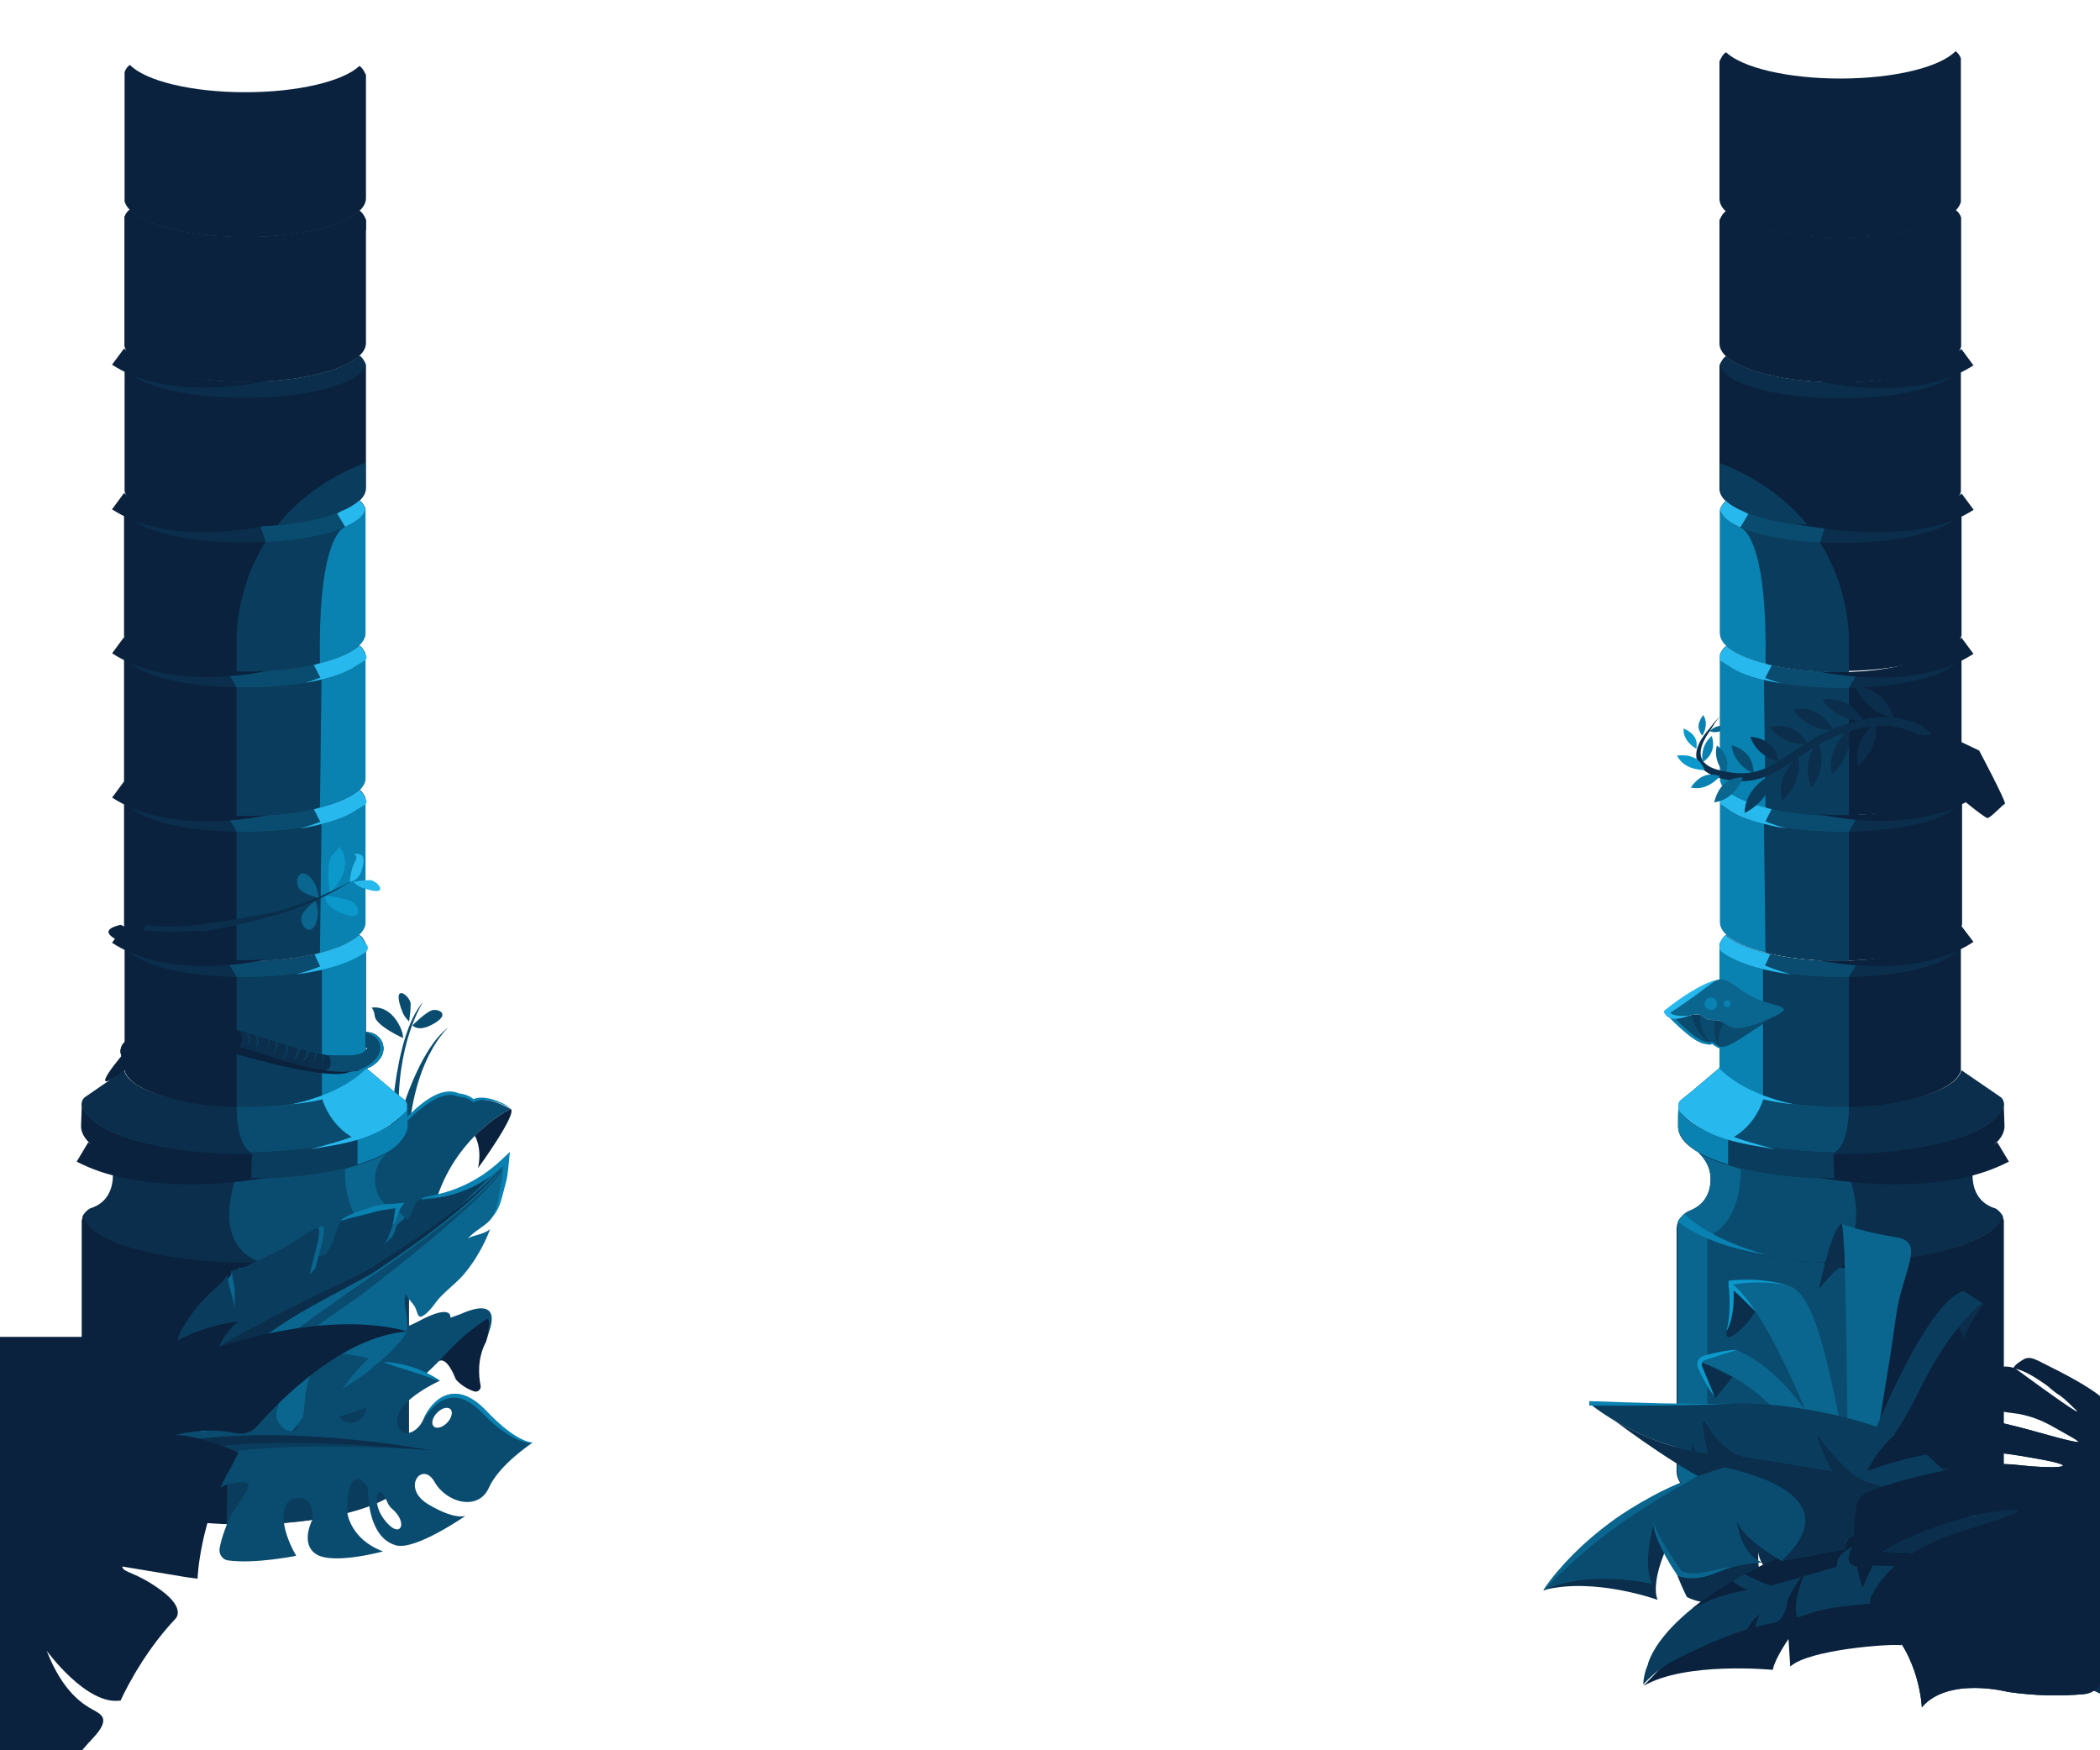 <svg version="1.1" id="Vordergrund_Säulen" xmlns="http://www.w3.org/2000/svg" xmlns:xlink="http://www.w3.org/1999/xlink" x="0" y="0" viewBox="0 0 1920 1600" xml:space="preserve"><style>.st1{fill:#0a4c6f}.st2{fill:#0a223e}.st3{fill:#0a2e4b}.st4{fill:#0a3d5d}.st5{fill:#0982b2}.st6{fill:#27b9ed}.st7{fill:#0a668e}.st9{fill:#0b99cc}</style><defs><path id="SVGID_1_" d="M0 0h1920v1600H0z"/></defs><clipPath id="SVGID_2_"><use xlink:href="#SVGID_1_" overflow="visible"/></clipPath><g clip-path="url(#SVGID_2_)"><path class="st1" d="M377.1 937.3s13.1-13.2 18.9-14c5.8-.8 16.2 4.1-.7 13.2-13.4 7.3-18.2.8-18.2.8zm-8.6 11.6s-22.9-10.2-25.7-19.1c0 0-.6-6.9-3.2-8.6 0 0 12.6-3.1 22.6 11.2 0-.1 6.4 8.9 6.3 16.5zm5.5-15.2s1.4-7.6 1.5-15.5c.2-8-18.7-21.7-7.5 7.1 2 4.9 6 8.4 6 8.4z"/><path class="st1" d="M357.1 1044.9s.7-95.9 30-129.4c0 0-25.7 37.8-22.4 108.7 0 0 17.3-64.7 45.6-85.3 0 0-35.4 29.5-37.4 114.1 0 0 1.1 3.2 6.9 2.6 5.8-.6 17.6.5 6.4 2-11.2 1.5-26.9 1.2-38.8 2.1-11.9.9-32.6-.3-5.1-5 27.6-4.7 21.6-7.1 9.7-5.6-12.6 1.6-8.9-3.4 5.1-4.2z"/><path class="st1" d="M466.9 1013.7s-51.6 24.3-69.3 87.5c0 0-14.1 46.3-28.7 57.9-14.6 11.5-112.8 23.2-16.6-111.3 0 0 40.8-57.9 66.9-45.8 0 0 8.6.3 13.7 5.2-.1 0 8.5-7.3 34 6.5z"/><path class="st2" d="M466.9 1013.7s-15.7 7.4-32.8 24.6c0 0 6.9 10.4 3 29.4.1.1 36.4-50.1 29.8-54zm-392-6.9c0 26.6 66.2 47.9 148.8 46.7 79.5-1.1 145.1-17.8 148.4-44.7l.4 11.9v9.5c0 26.6-66.2 47.5-148.8 47.5s-149.6-21.6-149.6-48.2l.8-22.7zm253.2-549.3c-14.9 14-56 24-104.4 24-49.6 0-91.5-10.5-105.4-25-1.7 1.1-3.6 3.1-4.9 6.5v118.3c4.7 18.4 52.2 32.8 110.3 32.8 61 0 110.4-15.9 110.4-35.6V465.9s-2.6-6.6-6-8.4z"/><path class="st3" d="M223.7 1055c65.6 0 121.3-15.1 141.5-34 2.9-2.7 5.1-5.5 6.4-8.5 1.1-2.4.5-5.3-1.7-7l-10.1-8.1-25.7-21.7c0 19.7-49.4 35.6-110.4 35.6-58.1 0-105.7-14.5-110.1-32.8h-.4L77.6 1003c-2.4 1.6-3.6 6-2.7 8.7 7.5 24.3 71.2 43.3 148.8 43.3z"/><path class="st3" d="M362.2 1106.9c-.3-.1-.5-.2-.8-.3-8.6-3.5-18.7-11.3-18.7-28.9 0-12 6.5-20.2 12.3-25.2-25.3 15-74.7 24.5-131.4 24.5-55.7 0-104.2-9.8-130-24.3 5.2 4.7 10.8 13.5 9.4 26.2-1.9 17.2-12.9 23.5-20.8 25.8-2.2 1.3-5.1 3.7-6.9 7.5v.1c9.6 23.5 72.3 41.9 148.3 42.7 94.7.9 135.1-31.1 146.2-42-2.6-3.7-6.1-5.5-7.6-6.1z"/><path class="st2" d="M370.4 1113c-11.1 10.8-51.5 42.2-146.2 41.3-76.1-.7-138.9-18.4-148.3-42-.5 1-.9 2.2-1.2 3.4v229.7c0 26.6 67 48.2 149.6 48.2s149.6-21.6 149.6-48.2V1123c-.3-4.4-1.8-7.6-3.5-10zm-41.8-258.2c-14.9 14-56 24-104.4 24-49.6 0-91.5-10.5-105.4-25-1.7 1.1-3.6 3.1-4.9 6.5v118.3c4.7 18.4 52.2 33.5 110.3 33.5 61 0 110.4-16.7 110.4-36.3V863.2s-2.6-6.6-6-8.4zm0-529.6c-14.9 14-56 24-104.4 24-49.6 0-91.5-10.5-105.4-25-1.7 1.1-3.6 3.1-4.9 6.5V449c4.7 18.4 52.2 32.8 110.3 32.8 61 0 110.4-15.9 110.4-35.6V333.5s-2.6-6.5-6-8.3z"/><path class="st2" d="M328.6 192.6c-14.9 14-56 24-104.4 24-49.6 0-91.5-10.5-105.4-25-1.7 1.1-3.6 3.1-4.9 6.5v118.3c4.7 18.4 52.2 32.8 110.3 32.8 61 0 110.4-15.9 110.4-35.6V201s-2.6-6.6-6-8.4z"/><path class="st2" d="M328.6 60.3c-14.9 14-56 24-104.4 24-49.6 0-91.5-10.5-105.4-25-1.7 1.1-3.6 3.1-4.9 6.5V184c4.7 18.4 52.2 32.8 110.3 32.8 61 0 110.4-15.9 110.4-35.6V68.6s-2.6-6.5-6-8.3z"/><path class="st3" d="M224.2 893.2c58.3 0 105.9-12.6 110.1-30.8-.8-1.8-3-6.2-5.7-7.6-14.9 14-56 24-104.4 24-49.6 0-91.5-10.5-105.4-25-1.7 1.1-3.6 3.1-4.9 6.5v2.3c4.6 18.4 52.2 30.6 110.3 30.6zm0-397.3c58.3 0 105.9-12.6 110.1-30.8-.8-1.8-3-6.2-5.7-7.6-14.9 14-56 24-104.4 24-49.6 0-91.5-10.5-105.4-25-1.7 1.1-3.6 3.1-4.9 6.5v2.3c4.6 18.3 52.2 30.6 110.3 30.6zm0-132.3c58.3 0 105.9-12.6 110.1-30.8-.8-1.8-3-6.2-5.7-7.6-14.9 14-56 24-104.4 24-49.6 0-91.5-10.5-105.4-25-1.7 1.1-3.6 3.1-4.9 6.5v2.3c4.6 18.3 52.2 30.6 110.3 30.6z"/><path class="st4" d="M328.4 457.6c3.8-3.6 5.8-7.4 5.8-11.4v-23.3c-37.5 14.7-63.2 35.4-80.7 57.4 23.4-2.1 43.7-6.6 58.1-12.6 9.9-5.7 16.8-10.1 16.8-10.1zm-35.9 148.8c-1.9-103 16.5-121.1 21.7-124.1-16.6 7-42 11.7-71.5 13.1-29.9 47.7-26.4 95.7-26.4 95.7V614H215c3 .1 6.1.1 9.2.1 25.8 0 49.5-2.9 68.3-7.7zm1.8 396.9V887.1l-.4-.9c-19 4.5-43.2 7.1-69.7 7.1-2.6 0-5.3 0-7.9-.1v118.1c2.6.1 5.2.1 7.9.1 26.6 0 51-3 70.1-8.1zm51.3 127s-.1 0 0 0c-20.7 10.9-54.4 22.3-105.9 23.7.6.1.9.2.9.2l-29.5 7.6-3.9 231.7 41.9-.7c39.7-2.2 74-9.4 96.5-19.5v-243z"/><path class="st5" d="M293.9 886.1l.4.9v116.2c24.4-6.5 40-16.2 40.3-27.2l-.4-.3V863.2s0-.1-.1-.2c-2.7 9.7-17.8 17.8-40.2 23.1z"/><path class="st4" d="M370.1 1113.2c-4.1 4-11.9 10.5-24.6 17.1v242.9c.2-.1.3-.1.5-.2 1-.5 2-.9 3-1.4l1.2-.6c.7-.4 1.4-.7 2-1.1.4-.2.8-.5 1.3-.7.6-.3 1.2-.7 1.8-1 .4-.2.8-.5 1.2-.7.5-.3 1.1-.7 1.6-1 .4-.3.8-.5 1.1-.8.5-.4 1-.7 1.5-1.1.3-.2.7-.5 1-.7l1.5-1.2c.3-.2.5-.4.8-.6.7-.6 1.4-1.2 2-1.9l.2-.2c.6-.6 1.1-1.2 1.6-1.8.2-.2.4-.4.5-.7.4-.4.7-.9 1-1.3.2-.3.4-.5.5-.8.3-.4.5-.8.8-1.2.2-.3.3-.5.5-.8l.6-1.2c.1-.3.2-.6.4-.8.2-.4.3-.8.4-1.3.1-.3.2-.5.2-.8.1-.5.2-.9.3-1.4 0-.2.1-.5.1-.7.1-.7.1-1.4.1-2.1v-222.4c0-3.9-1.4-7.1-3.1-9.5z"/><path class="st5" d="M314.2 482.3c-5.2 3-23.6 21.1-21.7 124.1 16.3-4.2 28.9-9.8 35.9-16.2-.1 0-.1-.1-.2-.1l-.1.1c4-3.7 6.1-7.6 6.1-11.7V465.9s0-.1-.1-.2c-1.7 6.3-8.8 12-19.9 16.6z"/><path class="st4" d="M326.8 1042.2c-.6-.3-1.2-.6-1.7-.8-9.3 2.6-19.8 4.8-31.1 6.6-19.5 3.3-41.5 5.3-64.9 5.5.8.5 1.3.7 1.3.7l-.7 23.4h.2c37.5-.5 71.4-5.4 96.9-13.1v-22.3z"/><path class="st5" d="M325.1 1041.4c.6.3 1.2.6 1.7.8v22.3c11-3.4 20.4-7.2 27.9-11.5 11.4-6.7 17.9-16.4 17.9-22.8v-9.5l-.3-8.9c-.1.2-.1.5-.3.7-.4.9-.9 1.8-1.5 2.6-5.6 10.9-22 19.8-45.4 26.3z"/><path class="st1" d="M229.1 1053.5c23.4-.5 45.5-2.4 65-5.5 11-1.9 21.3-4.2 30.5-6.9-23.9-12.2-30.2-37.3-30.2-37.3v-.4c-19.1 5.1-43.5 8.1-70.1 8.1-2.6 0-5.3 0-7.9-.1-.2 30.7 9.1 39.7 12.7 42.1z"/><path class="st6" d="M294.3 1003.3v.4s6.3 25.2 30.2 37.3c18.5-5.4 32.9-12.3 41.2-20.1 2-1.9 3.7-3.8 4.9-5.8.8-1.5 1.3-3 1.7-4.5l-.1-1.8c0 .2-.1.3-.1.5-.2-1.4-.9-2.8-2.1-3.7l-10.1-8.1-25.3-21.4c-.3 11-15.9 20.7-40.3 27.2z"/><path class="st1" d="M315.3 1068.4l6.9-2.4c-24.8 6.9-56.9 11.1-92.3 11.5h-.2v.8l-14.5-.7c-19.8 63.6 18.2 74.9 24.4 76.4 51.6-1.5 85.2-12.8 105.9-23.7-32.9-14.3-30.2-61.9-30.2-61.9z"/><path class="st7" d="M370 1113c-2.7-3.6-6.1-5.5-7.6-6.1-.3-.1-.5-.2-.8-.3-8.6-3.5-18.7-11.3-18.7-28.9 0-.7 0-1.4.1-2.1 0-.2 0-.4.1-.7 0-.4.1-.9.1-1.3 0-.3.1-.5.1-.8.1-.4.1-.8.2-1.1.1-.3.1-.5.2-.8.1-.3.1-.7.2-1 .1-.3.2-.6.2-.8l.3-.9c.1-.3.2-.6.3-.8.1-.3.2-.6.3-.8.1-.3.2-.6.4-.8.1-.3.2-.5.3-.8.1-.3.3-.6.4-.8.1-.2.2-.5.3-.7.2-.3.3-.6.5-.8.1-.2.2-.4.4-.6.2-.3.4-.6.5-.9.1-.2.2-.4.3-.5l.6-.9c.1-.1.2-.3.3-.4.2-.3.4-.6.7-.9.1-.1.2-.2.3-.4.2-.3.5-.6.7-.9.1-.1.2-.2.2-.3.3-.3.5-.6.8-.9l.2-.2.9-.9.1-.1c.3-.3.6-.6 1-.9-8.3 4.7-19 8.9-31.7 12.4l-6.9 2.4s-2.8 47.5 30.2 61.9c12.7-6.7 20.5-13.2 24.6-17.1 0-.4-.1-.5-.1-.5z"/><path class="st1" d="M293.9 886.1l-6.2-13.4 4.9-1.5c-18.8 4.8-42.5 7.6-68.3 7.6-2.6 0-5.3 0-7.9-.1h-.1c-3-.1-6-.2-8.9-.3l9 14.5v.3c2.6.1 5.2.1 7.9.1 26.3-.1 50.5-2.7 69.6-7.2z"/><path class="st6" d="M334.1 862.9c0-.1-.1-.2-.1-.3v-.1c-.1-.1-.1-.3-.2-.4v-.1c-.1-.1-.1-.3-.2-.4 0-.1-.1-.1-.1-.2l-.3-.6c0-.1-.1-.1-.1-.2-.2-.3-.3-.6-.5-1l-.1-.1c-.2-.3-.3-.6-.5-.9-.1-.1-.1-.2-.2-.2-.2-.3-.4-.6-.7-.9l-.2-.2c-.2-.3-.4-.5-.7-.8 0-.1-.1-.1-.1-.2l-.8-.8-.2-.2c-.2-.2-.5-.3-.7-.5-7 6.5-19.6 12.1-35.9 16.2l-4.9 1.5 6.2 13.4c22.5-5.1 37.6-13.2 40.3-23z"/><path class="st1" d="M315.6 481.7l-7.3-12.2c1.2-.7 2.3-1.3 3.4-1.9-14.4 6-34.7 10.5-58.1 12.6h-.1c-5 .4-10.1.8-15.3 1l4.7 14.3c29.4-1.4 54.9-6.1 71.5-13.1.7-.6 1.2-.7 1.2-.7z"/><path class="st6" d="M334.1 465.6c0-.1-.1-.2-.1-.3v-.1c-.1-.1-.1-.3-.2-.4v-.1c-.1-.1-.1-.3-.2-.4 0-.1-.1-.1-.1-.2l-.3-.6c0-.1-.1-.1-.1-.2-.2-.3-.3-.6-.5-1l-.1-.1c-.2-.3-.3-.6-.5-.9-.1-.1-.1-.2-.2-.2-.2-.3-.4-.6-.7-.9l-.2-.2c-.2-.3-.4-.5-.7-.8 0-.1-.1-.1-.1-.2l-.8-.8-.2-.2c-.2-.2-.4-.3-.7-.5-3.9 3.6-9.7 7-16.8 10-1.1.6-2.2 1.3-3.4 1.9l7.3 12.2s-.5.1-1.4.6c11.2-4.5 18.3-10.2 20-16.6zm-50.6 585c15.1-4.1 30.3-7.8 44.5-13.9 7.1-3 13.8-6.6 19.9-11.1 6.1-4.4 11.5-9.6 16-15.4 1.6-2 4.5-2.4 6.5-.8 2 1.6 2.4 4.5.8 6.5l-.3.3c-5.7 6-12.2 11.1-19.2 15.2s-14.5 7.2-22 9.6c-15.2 4.9-30.8 7-46.2 9.6zm-16.9-41.1c12.6-2.8 25-6.5 36.6-11.7 11.6-5.2 22.5-11.9 31.1-20.5l6.1 6.9c-5.4 4.2-11.2 7.7-17.2 10.7-6 2.9-12.2 5.3-18.4 7.3-12.5 3.8-25.3 6.1-38.2 7.3zm4.1-118.8c10.6-2.8 21-6.5 30.9-10.9 4.9-2.2 9.8-4.7 14.3-7.4s8.9-5.8 12.5-9.3c1.8-1.8 4.8-1.7 6.6.1s1.7 4.8-.1 6.6c-.2.1-.3.3-.5.4-4.9 3.5-10 6.1-15.2 8.4-5.2 2.2-10.5 4-15.9 5.6-10.9 3-21.7 5.2-32.6 6.5z"/><path class="st2" d="M244.6 347.8c-11.5 2.7-23.3 4.4-35.2 5.5-11.9 1.1-23.9 1.4-36 .7-6-.4-12.1-.9-18.1-1.8-6-.9-12.1-2.2-18.1-3.7-6-1.6-11.9-3.7-17.8-6.1-5.8-2.5-11.5-5.5-17-9l11-14.8c4.1 3.4 8.5 6.6 13.2 9.4 4.8 2.8 9.8 5.2 14.9 7.4 5.2 2.1 10.6 4 16.1 5.6 5.5 1.5 11.1 2.8 16.8 3.9 11.4 2.1 23 3.4 34.8 3.8 11.8.4 23.6.2 35.4-.9zm0 132.2c-11.5 2.7-23.3 4.4-35.2 5.5-11.9 1.1-23.9 1.4-36 .7-6-.4-12.1-.9-18.1-1.8-6-.9-12.1-2.2-18.1-3.7-6-1.6-11.9-3.7-17.8-6.1-5.8-2.5-11.5-5.5-17-9l11-14.9c4.1 3.4 8.5 6.6 13.2 9.4 4.8 2.8 9.8 5.2 14.9 7.4 5.2 2.1 10.6 4 16.1 5.6 5.5 1.5 11.1 2.8 16.8 3.9 11.4 2.1 23 3.4 34.8 3.8 11.8.5 23.6.3 35.4-.8zm83.5 110.1c-14.9 14-56 24-104.4 24-49.6 0-91.5-10.5-105.4-25-1.7 1.1-3.6 3.1-4.9 6.5v118.3c4.7 18.4 52.2 32.8 110.3 32.8 61 0 110.4-15.9 110.4-35.6V598.4s-2.6-6.5-6-8.3z"/><path class="st3" d="M224.2 628.5c58.3 0 105.9-12.6 110.1-30.8-.8-1.8-3-6.2-5.7-7.6-14.9 14-56 24-104.4 24-49.6 0-91.5-10.5-105.4-25-1.7 1.1-3.6 3.1-4.9 6.5v2.3c4.6 18.3 52.2 30.6 110.3 30.6z"/><path class="st4" d="M292.5 739l1.4-117.3-.2-.3c-19 4.5-43.2 7.1-69.6 7.1-2.7 0-5.3 0-7.9-.1v118.1c2.6.1 5.2.1 7.9.1 25.9 0 49.6-2.8 68.4-7.6z"/><path class="st5" d="M293.7 621.4l.2.3-1.4 117.3c16.3-4.2 28.9-9.8 35.9-16.2-.1 0-.1-.1-.2-.1 3.9-3.6 6-7.5 6-11.6V598.4s0-.1-.1-.2c-2.7 9.7-17.8 17.8-40.4 23.2z"/><path class="st1" d="M293.7 621.4l-6.9-13.4 5.6-1.6c-18.8 4.8-42.5 7.6-68.3 7.6-3.1 0-6.2 0-9.2-.1l-7-.1 8.4 14.6c2.6.1 5.2.1 7.9.1 26.4 0 50.6-2.6 69.5-7.1z"/><path class="st6" d="M334.1 598.2c0-.1-.1-.2-.1-.3v-.1c-.1-.1-.1-.3-.2-.4v-.1c-.1-.1-.1-.3-.2-.4 0-.1-.1-.1-.1-.2l-.3-.6c0-.1-.1-.1-.1-.2-.2-.3-.3-.6-.5-1l-.1-.1c-.2-.3-.3-.6-.5-.9-.1-.1-.1-.2-.2-.2-.2-.3-.4-.6-.7-.9l-.2-.2c-.2-.3-.4-.5-.7-.8 0-.1-.1-.1-.1-.2l-.8-.8-.2-.2c-.2-.2-.5-.3-.7-.5-7 6.5-19.6 12.1-35.9 16.2l-5.6 1.6 6.9 13.4c22.5-5.3 37.6-13.4 40.3-23.1z"/><path class="st6" d="M279 624.1c18.6-5.1 35.6-14.3 50.1-26.2 1.6-1.3 3.9-1.1 5.2.5 1.3 1.6 1.1 3.9-.5 5.2-.1.1-.2.2-.4.3-16.7 10.4-35.3 17.5-54.4 20.2z"/><path class="st2" d="M244.6 613.2c-11.6 2.5-23.4 4-35.3 4.9-11.9.9-23.9 1-36 .3-6-.4-12.1-1.1-18.1-2-6-1-12.1-2.3-18.1-3.9-6-1.7-11.9-3.7-17.7-6.2-5.8-2.6-11.5-5.6-16.9-9.1l11-14.9c4.1 3.4 8.5 6.6 13.2 9.5 4.8 2.8 9.8 5.3 14.9 7.5 5.2 2.2 10.6 4.1 16.1 5.7 5.5 1.6 11.1 3 16.8 4.1 11.4 2.2 23 3.7 34.7 4.3 11.7.7 23.6.7 35.4-.2zM328.1 722c-14.9 14-56 24-104.4 24-49.6 0-91.5-10.5-105.4-25-1.7 1.1-3.6 3.1-4.9 6.5v118.3c4.7 18.4 52.2 32.8 110.3 32.8 61 0 110.4-15.9 110.4-35.6V730.4s-2.6-6.6-6-8.4z"/><path class="st3" d="M224.2 760.4c58.3 0 105.9-12.6 110.1-30.8-.8-1.8-3-6.2-5.7-7.6-14.9 14-56 24-104.4 24-49.6 0-91.5-10.5-105.4-25-1.7 1.1-3.6 3.1-4.9 6.5v2.3c4.6 18.4 52.2 30.6 110.3 30.6z"/><path class="st4" d="M292.5 870.9l1.4-117.3-.2-.3c-19 4.5-43.2 7.1-69.6 7.1-2.7 0-5.3 0-7.9-.1v118.1c2.6.1 5.2.1 7.9.1 25.9.1 49.6-2.8 68.4-7.6z"/><path class="st5" d="M293.7 753.3l.2.3-1.4 117.3c16.3-4.2 28.9-9.8 35.9-16.2-.1 0-.1-.1-.2-.1 3.9-3.6 6-7.5 6-11.6V730.4s0-.1-.1-.2c-2.7 9.7-17.8 17.8-40.4 23.1z"/><path class="st1" d="M293.7 753.3l-6.9-13.4 5.6-1.6c-18.8 4.8-42.5 7.6-68.3 7.6-3.1 0-6.2 0-9.2-.1l-7-.1 8.4 14.6c2.6.1 5.2.1 7.9.1 26.4 0 50.6-2.6 69.5-7.1z"/><path class="st6" d="M334.1 730.1c0-.1-.1-.2-.1-.3v-.1c-.1-.1-.1-.3-.2-.4v-.1c-.1-.1-.1-.3-.2-.4 0-.1-.1-.1-.1-.2l-.3-.6c0-.1-.1-.1-.1-.2-.2-.3-.3-.6-.5-1l-.1-.1c-.2-.3-.3-.6-.5-.9-.1-.1-.1-.2-.2-.2-.2-.3-.4-.6-.7-.9l-.2-.2c-.2-.3-.4-.5-.7-.8 0-.1-.1-.1-.1-.2l-.8-.8-.2-.2c-.2-.2-.5-.3-.7-.5-7 6.5-19.6 12.1-35.9 16.2l-5.6 1.6 6.9 13.4c22.5-5.2 37.6-13.3 40.3-23.1z"/><path class="st6" d="M274.2 757.3c10.1-2.5 19.9-6.2 29.1-10.9 9.2-4.6 17.9-10.2 25.8-16.6 1.6-1.3 3.9-1 5.2.6s1 3.9-.6 5.2c-.1.1-.2.2-.3.2-9.1 5.7-18.7 10.4-28.7 14-9.9 3.6-20.1 6.2-30.5 7.5z"/><path class="st2" d="M244.6 745.1c-11.6 2.5-23.4 4-35.3 4.9-11.9.9-23.9 1-36 .3-6-.4-12.1-1.1-18.1-2-6-1-12.1-2.3-18.1-3.9-6-1.7-11.9-3.7-17.7-6.2-5.8-2.6-11.5-5.6-16.9-9.1l11-14.9c4.1 3.4 8.5 6.6 13.2 9.5 4.8 2.8 9.8 5.3 14.9 7.5 5.2 2.2 10.6 4.1 16.1 5.7 5.5 1.6 11.1 3 16.8 4.1 11.4 2.2 23 3.7 34.7 4.3 11.7.8 23.6.8 35.4-.2zm0 131.7c-11.6 2.6-23.4 4.3-35.2 5.3-11.9 1-23.9 1.3-36 .6-6-.4-12.1-1-18.1-1.9-6-.9-12.1-2.2-18.1-3.8-6-1.7-11.9-3.7-17.8-6.1-5.8-2.5-11.5-5.5-17-9.1l11-14.9c4.1 3.4 8.5 6.6 13.2 9.4 4.8 2.8 9.8 5.2 14.9 7.5 5.2 2.1 10.6 4 16.1 5.6 5.5 1.6 11.1 2.9 16.8 4 11.4 2.1 23 3.5 34.8 4 11.7.7 23.6.5 35.4-.6zm0 199.6c-14.3 2.6-28.7 4.2-43.2 5.2-14.5 1-29.2 1.3-43.9.6-14.7-.7-29.4-2.3-44.1-5.3-7.3-1.6-14.7-3.5-21.9-5.9-7.2-2.5-14.4-5.5-21.4-9.1l10.6-17.7c5.5 3.7 11.4 7.1 17.5 10 6.2 3 12.6 5.5 19.2 7.8 13.2 4.5 27.1 7.7 41.1 10 14.1 2.3 28.4 3.7 42.8 4.5 14.3.6 28.8.7 43.3-.1zm88.1-865.9c.7 0 1.3-.1 1.9-.1V201s-2.6-6.6-6-8.4c-14.9 14-56 24-104.4 24-49.6 0-91.5-10.5-105.4-25-1.7 1.1-3.6 3.1-4.9 6.5v118.3c1.8 7.2 10.3 13.8 23.5 19.2.7-.1 1.3-.2 2-.3 0 0-12-38.1 22.8-69.9 34.6-31.6 85.5-49.1 170.5-54.9zm65.4 1037s7.4-14.8 18.7 13.5c0 0 6.1 7.5 16.7 10.9 3.3 1.1 6.6-1.8 5.9-5.3-1.8-8.7-3.2-24.6 4.9-39.9 0 .1 24.3-70.9-46.2 20.8z"/><path class="st1" d="M411.8 1204.6s2.4-13.7-28.9 3.1c-31.3 16.8-137.2 44-208.7 58.7-71.5 14.7-67.4 46.6-45.2 77l28.7 21.3s-18.5-31.8 113.6-60.2 116.8-61.6 171.9-97.4c0 0 6.7-7.5 2.4 13.9 0 0 18.7-39-24.9-19.6l-8.9 3.2z"/><path class="st7" d="M1563.2 668.4c4.3 1.5 8.2 1.1 11.5-1.1 2-1.3 3.3-3 3.7-3.6-6.9-1.6-12.7 1.8-15.2 4.7z"/><path class="st3" d="M136.5 855.1c15.8 2 50-.8 113-17.8 8.8-2.5 17.5-5.4 26-8.8 8.5-3.4 16.9-7 24.9-11.2 4.1-2 8-4.3 12-6.5 2-1.1 3.9-2.3 5.9-3.5l5.8-3.6-5.9 3.3c-2 1.1-3.9 2.3-6 3.2-4.1 2-8.1 4.2-12.2 6-8.2 3.9-16.7 7.2-25.2 10.2-8.5 3-17.3 5.6-26.1 7.7-67.8 13.2-91 14.7-112.9 11.6-3.1-.4-5.3 3.2-4.2 6.1.7 2.2 2.8 3 4.9 3.3z"/><path class="st6" d="M319.8 806.1s.6-11.4 5.4-19.8c2.2-3.9-1.3-5-1.4-5.6 0 0 8.9-1.7 8.6 5.8.1-.1-.5 18.1-12.6 19.6z"/><path class="st7" d="M291.4 820.8s-.4-13.3-9.7-20.5c-9.4-7.2-13.2 7.7-7 13.3 4.9 4.5 16.7 7.2 16.7 7.2zm-3 2.6s5.2 12.3-.4 22.6c-5.6 10.3-15.2-1.8-11.9-9.4 2.7-6.1 12.3-13.2 12.3-13.2z"/><path class="st9" d="M297.5 818.7s21.5 2.4 26.4 7 7.9 17.3-12.5 8.7c-16.3-6.9-13.9-15.7-13.9-15.7zm4-3.4s-4.1-26.3 2.4-33.9c0 0 6-4.5 6-7.7 0 0 10.2 9.4 3 26.5 0 0-4.4 10.8-11.4 15.1z"/><path class="st6" d="M323.1 806.2s7.2-1.4 14.6-1.7c7.6-.3 20.8 16.9-6.5 7-4.7-1.6-8.1-5.3-8.1-5.3z"/><path class="st2" d="M312.3 979.9c-21.2 0-43.7-7.2-67.3-14.7-20.4-6.5-41.5-13.3-62.7-15.6-50.6-5.5-65.4 21.4-65.6 21.7-7.4-3.7-8.7-13.5-2.5-18.8 11.3-9.7 32.7-21 69.7-17 22.7 2.5 44.5 9.5 65.6 16.2 27.6 8.8 53.6 17.1 75.5 12.9 6-1.2 8-2.2 10.6-5.5.3-.4.3-.8.2-1-.2-.3-.8-.4-1.4-.4v-14.2c6.4 0 11.8 3.1 14.5 8.3 2.6 5.2 2 11.3-1.6 15.9-5.4 7-11.2 9.3-19.3 10.9-5.3.8-10.4 1.3-15.7 1.3z"/><path class="st2" d="M312.3 979.9c-21.2 0-43.7-7.2-67.3-14.7-20.4-6.5-41.5-13.3-62.7-15.6-50.6-5.5-65.4 21.4-65.6 21.7-7.4-3.7-8.7-13.5-2.5-18.8 11.3-9.7 32.7-21 69.7-17 22.7 2.5 44.5 9.5 65.6 16.2 27.6 8.8 53.6 17.1 75.5 12.9 6-1.2 8-2.2 10.6-5.5.3-.4.3-.8.2-1-.2-.3-.8-.4-1.4-.4v-14.2c6.4 0 11.8 3.1 14.5 8.3 2.6 5.2 2 11.3-1.6 15.9-5.4 7-11.2 9.3-19.3 10.9-5.3.8-10.4 1.3-15.7 1.3z"/><path class="st2" d="M319.9 979.6s-8.2 8.6-75.3-8.3c-33.6-8.5-48.3-14.8-68.3-12.6-23.1 2.5-32.1-2.8-62.6 19.9-40.8 30.4 2.2-19.1 2.2-19.1l42.8-13.4 40.4-3.3 99 30.3 21.8 6.5z"/><path class="st2" d="M308.1 979.8h1.4v-.5c-.5.2-.9.3-1.4.5z"/><path class="st3" d="M309.5 979.3c.4-.1.9-.3 1.3-.5 13.8-4.9 2.3-13.2 2.3-13.2-19.2.2-40.9-6.7-63.6-14-9.9-3.2-19.9-6.3-30.1-9.1 0 .1 4.1 7.7-.9 14.5 8.9 2.5 17.8 5.3 26.5 8.1 21.7 6.9 42.5 13.6 62.2 14.6 1.2-.5 2.3-.9 2.3-.9v.5z"/><path class="st2" d="M309.5 978.8s-1.1.4-2.3.9c.3 0 .6 0 .9.1.4-.1.9-.3 1.4-.5v-.5z"/><path class="st1" d="M327.8 978.4c8.1-1.6 13.9-3.9 19.3-10.9 3.6-4.7 4.3-10.8 1.6-15.9-2.7-5.2-8.1-8.3-14.5-8.3v14.2c.6 0 1.3.1 1.4.4.1.2.1.6-.2 1-2.5 3.3-4.5 4.3-10.6 5.5-3.8.7-20.9.1-24.9.2 0 0 2.5.5 2.5 8.1 0 3.3-4 5.9-4.4 6l11.4 1c.9 0 1.8.1 2.8.1 5.4.1 10.5-.4 15.6-1.4z"/><path class="st2" d="M219.4 942.5c-11.6-3.2-23.4-5.8-35.5-7.1-37-4.1-58.4 7.2-69.7 17-6.2 5.4-4.9 15.1 2.5 18.8.1-.3 14.9-27.2 65.6-21.7 12.1 1.3 24.3 4.1 36.2 7.5 5-6.8 1-14.4.9-14.5z"/><path class="st5" d="M327.8 978.3c2.2-1 4.4-1.9 6.5-3 1-.5 2-1.1 2.9-1.7.9-.6 1.8-1.2 2.6-1.9 1.6-1.4 3.2-2.9 4.5-4.7.7-.9 1.3-1.7 1.7-2.5.5-.9.8-1.8 1.1-2.7.6-1.8.7-3.8.4-5.7-.2-1.9-1.1-3.8-2.1-5.5-2.2-3.3-6.4-5.5-11.1-6.5v-.3c2.4 0 4.8.3 7.1 1.2 2.3.8 4.3 2.2 5.9 4.1 3.1 3.7 4.2 9 2.8 13.7-.4 1.2-.8 2.3-1.4 3.3-.6 1-1.4 2-2.1 2.9-1.5 1.8-3.3 3.5-5.3 4.8-2 1.4-4.2 2.4-6.4 3.2-2.3.8-4.6 1.3-6.9 1.8l-.2-.5z"/><path class="st4" d="M227.2 945.1c-.5-.9-2 .1-1.3.9 2.2 2.8 1.7 6.1.2 9-.1.2.2.4.4.2 2.9-2.6 2.5-7 .7-10.1zm8.1.6c-.7-1.4-2.8-.3-1.9 1 2.2 3.1 2 6.7.5 10-.2.4.4.9.7.5 2.7-3.4 2.6-7.9.7-11.5zM246 948c-.2-1-1.7-.6-1.4.3 1.5 4.4.5 8.5-1.9 12.3 0 .1.1.1.1.1 3.3-3.3 4.2-8.3 3.2-12.7zm7.5 3.3c-.3-1.3-2.6-.6-2.1.7 1.3 3.7.4 7-1.8 10.1-.2.2.1.6.4.4 3.4-2.5 4.5-7.2 3.5-11.2zm10.1 2.8c-.2-1.5-2.5-1-2.1.5 1.2 4.3-.1 8.2-2.6 11.7-.2.3.1.8.5.5 3.7-3.1 4.9-8.2 4.2-12.7zm11.8-3.6c-.1-1.5-2.6-1.3-2.4.2.7 6.7-1.5 11.6-4.2 17.6-.1.3.2.5.5.3 4.9-4.3 6.4-11.8 6.1-18.1zm6.6 4.6c-.1 2.6-.5 5.1-1.4 7.5-.9 2.2-2.4 4-3.3 6.2-.2.4.3.9.8.6 4.1-2.8 5.9-9.3 6.2-13.9.1-1.5-2.2-1.9-2.3-.4zm6.3 5.8c0 3.6-.9 6.7-2.2 10.1-.1.2.1.3.3.2 2.3-2.9 3.5-6.6 3.9-10.2.2-1.4-2-1.5-2-.1zm6.4 4.6c.3 2.5.3 5-.1 7.5-.1.4.5.4.6.1.7-2.5 1.1-5.1 1.1-7.7 0-1-1.7-.9-1.6.1z"/><path class="st2" d="M110.3 845.4s13.9 8.4 61.7 5.9c44.2-2.4-10.4 13.3-10.4 13.3l-45.8-1.6c0-.1-33.3-11.1-5.5-17.6z"/><path class="st7" d="M155.2 1343.3c-8.6 15.9 3.8 50.3 19.5 60.5l-.6-31.1c12.4-11.5 48.8-29.6 50.5-45.5 4.7 11 7.3 28.4 3.6 39.5 6.8-12.9 18.1-24.7 25.8-37.8 5.7-9.7 11.1-18.4 18.1-27 18.4-22.7 25.9-43.4 27.8-72.8 1.7 15.5 7.9 33.6 3.7 49.4 5.7-8.6 19.7-14.7 27.9-20.9 12.3-9.4 26.2-21.3 35.9-33.3 5.3-6.5 5.1-9.3 4.8-17.4-.3-7.2-4-17.5-1.1-24.1 1.6 4.5 5.5 7.3 7.9 11.3 3.5 5.7 2.1 12.9 9.3 7.7 5.8-4.2 9.9-11.7 14.9-16.8 5.5-5.6 11.6-10.5 17.1-16 11.4-11.5 22.4-30.4 27.8-45.4-6.2 5.2-15.3 5.2-20.2 8.6 6.3-8 17.3-11.4 22.8-20.4 5.5-9 5.9-20.1 8.3-30.4 1.3-5.8.9-11.5 1.9-17.3-17 16.8-38.2 27.5-62.3 30.2-3.2.4-11 .7-12.6 1.5-3.6 5.6-5.5 13.1-9.9 18.9-5.8 7.7-13.9 14.8-20.7 21.6 3.9-5.1 6.1-12.6 8.2-18.7 1.9-5.8 1.8-12.5 3-15.5-4.1 1-14.3 1.8-20.6 3.8-9.8 3.1-20.5 4.8-30.2 8.2-.3.8-2.5 5.8-3.3 8-1.3 3.4-2.5 7.2-3.9 10.8-4.1 10.5-12.8 22.9-21.4 30.4 1.8-5.4 2.6-9.8 4.1-15.5 1.6-5.9 5.2-18.8 4.8-23.9-.1-.9-.3-2.2-.7-3.5-8 2.8-16.8 10.1-24.5 14.6-9.9 5.8-21.1 11.1-31.5 16-3.7 1.7-17.3 9.7-21.2 8.2.9 9.6.4 23 .8 34-2-9.5-6.1-19.7-6.8-29.5-3.8 7.4-12.2 12.8-18 18.8-6.8 7.1-13.1 14.4-18.3 22.4-3.6 5.6-7.6 11.6-9 18.2-1.3 6 .9 12.2 2.4 17.9-2.3-4.6-5.7-5.4-8.8-8.6 0 .6-.2 1.2-.5 1.9-7.2 19.4-12.2 37.7-13.2 59.6-.6 14.3 8.3 18.5 8.2 18.2 0 0-10.4 16.5-5.3 26.6 1.3 3.3 5.5 4.6 5.5 4.6z"/><path class="st4" d="M237.3 1224.8c31.6-25 64.3-39.1 99.6-59.1 71-43.3 116.1-95.7 119.5-99.7.1-.1.1-.2.2-.3-17 16.8-38.2 27.5-62.3 30.2-3.2.4-11 .7-12.6 1.5-3.6 5.6-5.5 13.1-9.9 18.9-5.8 7.7-13.9 14.8-20.7 21.6 3.9-5.1 6.1-12.6 8.2-18.7 1.9-5.8 1.8-12.5 3-15.5-4.1 1-14.3 1.8-20.6 3.8-9.8 3.1-20.5 4.8-30.2 8.2-.3.8-2.5 5.8-3.3 8-1.3 3.4-2.5 7.2-3.9 10.8-4.1 10.5-12.8 22.9-21.4 30.4 1.8-5.4 2.6-9.8 4.1-15.5 1.6-5.9 5.2-18.8 4.8-23.9-.1-.9-.3-2.2-.7-3.5-8 2.8-16.8 10.1-24.5 14.6-9.9 5.8-21.1 11.1-31.5 16-3.7 1.7-17.3 9.7-21.2 8.2.9 9.6.4 23 .8 34-2-9.5-6.1-19.7-6.8-29.5-3.8 7.4-12.2 12.8-18 18.8-6.8 7.1-13.1 14.4-18.3 22.4-3.6 5.6-7.6 11.6-9 18.2-1.3 6 .9 12.2 2.4 17.9-2.3-4.6-5.7-5.4-8.8-8.6 0 .6-.2 1.2-.5 1.9-7.2 19.4-12.2 37.7-13.2 59.6-.6 14.3 8.3 18.5 8.2 18.2-.2.1 22.1-37.9 86.6-88.9z"/><path class="st1" d="M184.2 1321c23-30.1 22.2-53.2 141.3-133.8 4.8-3.3 124.3-94.1 134.2-119.4-34 41.8-117.4 96-117.4 96H341c-35.3 19.9-66.8 34.1-98.3 59-64.5 51-86.7 88.9-86.7 88.9s-9.4 15-6 25.1c2.4 4.4 6.5 6.3 6.5 6.3s4.6 8 27.7-22.1z"/><path class="st3" d="M170.8 1310.2c24.4-29.1 24.5-52.2 147.1-127.5 5-3.1 128.4-88.6 139.4-113.5-35.9 40.2-123.9 93.5-123.9 93.5-43.1 20.7-121.2 57.9-155.5 82.6-66.7 48.1-35 54.5-35 54.5s-10 14.5-7.1 24.8c2.2 4.5 6.2 6.6 6.2 6.6s4.4 8.1 28.8-21z"/><path class="st7" d="M178.9 1322c23.1-29.8 16.6-57.7 137.3-138.6 4.9-3.3 131.1-88.6 140.7-113.4-34.2 41.3-117.6 94.6-117.6 94.6l-2.4 1.3c-35.8 20.1-67.9 34.5-99.8 59.5-65.2 50.9-87.4 88.4-87.4 88.4s-9.4 14.7-5.7 24.6c2.5 4.3 6.8 6 6.8 6s5 7.4 28.1-22.4z"/><path class="st4" d="M217.7 1275.3c-.1-2.1-.1-4.2.3-6.2-.1 0-.2 2.4-.3 6.2z"/><path class="st1" d="M486.8 1318.9s-13.5 1.3-42.5-29c-28.9-30.3-49.4-9.7-56.9 7.1-7.4 16.8-25.3 18-24.1.1 1.1-17.9 38.8-34.9 38.8-34.9s-20.8-15.4-51-17c0 0-19-1.6-15.9 33.8 3.2 35.4-44.8 24.4-21.6-10.2 0 0 13.7-19 23.7-27 0 0-29.6-8.1-42.2-1.6 0 0-14.6 6.9-17 46.7-2.4 39.7-32.2 14.7-24.2.3 0 0 3.4-31.2 23.7-48 0 0-29.3-17.4-61.2-3.3-31.9 14.1-15 23.3-13.3 44.3 1.7 21-25.9 47.2-25.9 10.5 0-36.6 15.5-40.9 15.5-40.9s-30.7 3.3-31.9 4.6c-55.4 58.6 16.8 75.7 16.8 75.7l-27.4 18.5c-16.7 13-48.7 62.3-26.7 71.9 34.7 15.1 60.3-5.3 60.3-5.3 3.9-9.7-8-52.5 29.4-59.4 30.3-5.5 3.6 13.7-6 38.3-3.8 9.7-5.6 16.5-6.4 21.2-.9 5.3 2.5 10.4 7.5 11.1 24.7 3.5 62.5-4.2 62.5-4.2-15.3-26.5-15.8-51.2.5-52.9 16.3-1.6 14.6 19.2 14.6 19.2s-12.2 22.5 3.3 32.3c15.5 9.8 61-2.6 61-2.6-29.8-11.1-32.6-35-32.6-35-.9-48.7 18.5-27 18.7-22.1.2 4.8 0 44 25.5 51.5 17.7 5.2 63.9-27 63.9-27s-9.1 4.5-34.2-10.5-5.4-40.1 5.7-20.6c11 19.5 40 27 49.7 5.7 9.4-21.4 39.9-41.3 39.9-41.3zm-133.3 72.9c-13.2-15.1-8-27.4-8-27.4 6.5-2.8 6.9 9.8 12.6 14.5 15.2 12.7 8.6 28-4.6 12.9zm54.9-90.8c-4.3 4.2-9.7 5.4-12.1 2.7-2.3-2.7-.7-8.4 3.7-12.6 4.3-4.2 9.7-5.4 12.1-2.7 2.2 2.7.6 8.4-3.7 12.6z"/><path class="st4" d="M393 1325.7s-235.6-40.6-309.1 43.7c0 0-22.7 20.4-18.9 32.1 4.3 13.4 3 5.3 22.1-14.2 46.9-47.9 93.9-75 305.9-61.6z"/><path class="st1" d="M218.5 1326l46.9-3.2 11 9.5z"/><path class="st3" d="M154.7 1319.6c4.7 3.3 9.7 5.8 13.9 7.4 46.1-9.7 113.8-11.1 224.4-1.3 0 0-136.9-26.5-238.3-6.1z"/><path class="st2" d="M372 1217.2s-60.2-22-171.9 14.2c0 0 5.6-14.4 17.7-23.3 0 0-47.9 3.7-81.2 36 0 0-6.2-22.1 6.8-36.1 0 0-64.3 22.5-80.8 78.5 0 0-9.4-23.2 10.3-54.9 0 0-173.6 119.5-96.9 365.2l35.7 73.4s16 14.2 9.1-6.6c-5.5-16.7-35.6-46.9-44-81.2 0 0 17.3 28.6 37.5 47.7 8.1 7.6 18.1 12.8 29.1 15.1 0 0 17-30.4 41.3-56 17-18 8.2-21.9 0-26.4s-27.4-15.9-42-53.8c0 0 36.6 50.5 67.6 45.5 0 0 17.7-40.4 49.8-74.4 0 0 10.8-9-12.9-26.4s-34.4-15.6-35.5-21.7c0 0 27.3 4.6 58.3 9.7l10.6 1.5s1.9-53.4 30.9-102.3l6.5-13.2s-40.5-17.6-59-15.6c0 0 29.6-8.3 56.1-2 7.2 1.7 14.8-.6 19.7-6.1 20.6-23.5 77.7-82.1 137.2-86.8z"/><path class="st2" d="M-15.7 1222.1h96.4v145.8h-96.4z"/><path class="st5" d="M450.3 1111.5c2.1-3.5 3.5-7.4 4.4-11.3 1-4 1.6-8 2.3-12 .3-2 .7-4 1.2-6s.8-4 1-6c.5-4 .8-8.1 1-12.2l.8.4c-5 4.9-10.3 9.4-16.1 13.3-5.8 3.9-12 7.2-18.4 9.8-6.5 2.6-13.2 4.7-20 5.9-1.7.3-3.4.6-5.2.8-1.7.2-3.5.5-5.2.6l-5.2.4c-.9.1-1.7.2-2.6.3-.8.1-1.7.2-2.5.5l-.2-.5c.8-.5 1.7-.7 2.6-1 .9-.3 1.7-.5 2.6-.7 1.7-.4 3.4-.8 5.1-1.1.9-.2 1.7-.3 2.5-.5l2.5-.6c1.7-.4 3.3-.9 4.9-1.3 3.3-.9 6.5-2 9.6-3.1 1.6-.6 3.1-1.2 4.7-1.9.8-.3 1.5-.7 2.3-1 .8-.3 1.5-.7 2.3-1 3-1.4 6-3 8.9-4.6 1.4-.8 2.9-1.7 4.3-2.6 1.4-.9 2.8-1.7 4.2-2.7 5.5-3.8 10.7-7.9 15.6-12.5l8.5-7.9-1.1 11.2c-.4 4.2-.8 8.3-1.6 12.5-.2 1-.4 2.1-.7 3.2-.2 1-.6 2.3-.8 3.1-.6 1.9-1 3.8-1.5 5.8-1.1 3.9-2 8-3.5 12-1.4 4-3.5 7.8-6.2 11l-.5-.3zm-91.3 7.7c.8-2.5 1.2-5.1 1.5-7.7l.5-3.9c.2-1.3.4-2.6.9-4l.5.6c-2.2.5-4.3.8-6.5 1.1-2.2.3-4.3.6-6.4 1-2.1.4-4.3.8-6.3 1.3l-6.3 1.8c-4.2 1.1-8.5 2.1-12.7 3.1-4.2 1-8.4 2.1-12.6 3.5l-.2-.5c3.7-2.8 7.8-4.7 11.9-6.4 4.1-1.7 8.3-3.1 12.3-4.4l3-1c.5-.2 1-.3 1.5-.5l1.7-.5c1.2-.3 2.3-.6 3.5-.8 1.1-.2 2.3-.4 3.4-.6 2.2-.3 4.4-.5 6.6-.7l3.2-.2c1 0 2.1-.1 3-.2l8.3-.7-4.2 5.5c-.4.5-.8 1.7-1.2 2.9-.4 1.2-.7 2.5-1.2 3.8-.5 1.3-.9 2.6-1.5 3.9-.6 1.3-1.3 2.5-2.1 3.6h-.6z"/><path class="st2" d="M1831.9 1006.8c0 26.6-66.2 47.9-148.8 46.7-79.5-1.1-145.1-17.8-148.4-44.7l-.4 11.9v9.5c0 26.6 66.2 47.5 148.8 47.5 82.6 0 149.6-21.6 149.6-48.2l-.8-22.7zM1578.7 458c14.9 13.9 56 23.8 104.4 23.8 49.6 0 91.5-10.5 105.4-24.9 1.7 1.1 3.6 3 4.9 6.5v117.4c-4.7 18.2-52.2 32.6-110.3 32.6-61 0-110.4-15.8-110.4-35.3V466.3s2.6-6.5 6-8.3z"/><path class="st3" d="M1683.1 1055c-65.6 0-121.3-15.1-141.5-34-2.9-2.7-5.1-5.5-6.4-8.5-1.1-2.4-.5-5.3 1.7-7l10.1-8.1 25.7-21.7c0 19.7 49.4 35.6 110.4 35.6 58.1 0 105.7-14.5 110.1-32.8h.4l35.6 24.4c2.4 1.6 3.6 6 2.7 8.7-7.5 24.4-71.3 43.4-148.8 43.4z"/><path class="st3" d="M1544.5 1106.9c.3-.1.5-.2.8-.3 8.6-3.5 18.7-11.3 18.7-28.9 0-12-6.5-20.2-12.3-25.2 25.3 15 74.7 24.5 131.4 24.5 55.7 0 104.2-9.8 130-24.3-5.2 4.7-10.8 13.5-9.4 26.2 1.9 17.2 12.9 23.5 20.8 25.8 2.2 1.3 5.1 3.7 6.9 7.5v.1c-9.6 23.5-72.3 41.9-148.3 42.7-94.7.9-135.1-31.1-146.2-42 2.7-3.7 6.1-5.5 7.6-6.1z"/><path class="st2" d="M1536.4 1113c11.1 10.8 51.5 42.2 146.2 41.3 76.1-.7 138.9-18.4 148.3-42 .5 1 .9 2.2 1.2 3.4v229.7c0 26.6-67 48.2-149.6 48.2s-149.6-21.6-149.6-48.2V1123c.3-4.4 1.7-7.6 3.5-10zm41.7-258.2s.1 0 0 0c14.9 14 56 24 104.4 24 49.6 0 91.5-10.5 105.4-25 1.7 1.1 3.6 3.1 4.9 6.5v118.3c-4.7 18.4-52.2 33.5-110.3 33.5-61 0-110.4-16.7-110.4-36.3V863.2s2.6-6.6 6-8.4zm0-529.1s.1 0 0 0c14.9 14 56 24 104.4 24 49.6 0 91.5-10.5 105.4-25 1.7 1.1 3.6 3.1 4.9 6.5v118.3c-4.7 18.4-52.2 32.8-110.3 32.8-61 0-110.4-15.9-110.4-35.6V334.1s2.6-6.6 6-8.4z"/><path class="st2" d="M1578.1 193.1s.1 0 0 0c14.9 14 56 24 104.4 24 49.6 0 91.5-10.5 105.4-25 1.7 1.1 3.6 3.1 4.9 6.5v118.3c-4.7 18.4-52.2 32.8-110.3 32.8-61 0-110.4-15.9-110.4-35.6V201.5s2.6-6.6 6-8.4z"/><path class="st2" d="M1578.1 47.8s.1 0 0 0c14.9 14 56 24 104.4 24 49.6 0 91.5-10.5 105.4-25 1.7 1.1 3.6 3.1 4.9 6.5v131.3c-4.7 18.4-52.2 32.8-110.3 32.8-61 0-110.4-15.9-110.4-35.6V56.1s2.6-6.6 6-8.3z"/><path class="st3" d="M1682.6 893.2c-58.3 0-105.9-12.6-110.1-30.8.8-1.8 3-6.2 5.7-7.6 14.9 14 56 24 104.4 24 49.6 0 91.5-10.5 105.4-25 1.7 1.1 3.6 3.1 4.9 6.5v2.3c-4.6 18.4-52.2 30.6-110.3 30.6zm0-396.8c-58.3 0-105.9-12.6-110.1-30.8.8-1.8 3-6.2 5.7-7.6 14.9 14 56 24 104.4 24 49.6 0 91.5-10.5 105.4-25 1.7 1.1 3.6 3.1 4.9 6.5v2.3c-4.6 18.3-52.2 30.6-110.3 30.6zm0-132.3c-58.3 0-105.9-12.6-110.1-30.8.8-1.8 3-6.2 5.7-7.6 14.9 14 56 24 104.4 24 49.6 0 91.5-10.5 105.4-25 1.7 1.1 3.6 3.1 4.9 6.5v2.3c-4.6 18.3-52.2 30.6-110.3 30.6z"/><path class="st4" d="M1578.4 458.1c-3.8-3.6-5.8-7.4-5.8-11.4v-23.3c37.5 14.7 63.2 35.4 80.7 57.4-23.4-2.1-43.7-6.6-58.1-12.6-10-5.7-16.8-10.1-16.8-10.1zm35.8 148.8c1.9-103-16.5-121.1-21.7-124.1 16.6 7 42 11.7 71.5 13.1 29.9 47.7 26.4 95.7 26.4 95.7v22.8h1.3c-3 .1-6.1.1-9.2.1-25.7.1-49.5-2.8-68.3-7.6zm-1.7 396.4V887.1l.4-.9c19 4.5 43.2 7.1 69.7 7.1 2.6 0 5.3 0 7.9-.1v118.1c-2.6.1-5.2.1-7.9.1-26.6 0-51.1-3-70.1-8.1z"/><path class="st1" d="M1561.2 1130.3c20.7 10.9 54.4 22.3 105.9 23.7-.6.1-.9.2-.9.2l29.5 7.6 3.9 231.7-41.9-.7c-39.7-2.2-74-9.4-96.5-19.5v-243z"/><path class="st5" d="M1612.4 886.1l-.4.9v116.2c-24.4-6.5-40-16.2-40.3-27.2l.4-.3V863.2s0-.1.1-.2c2.6 9.7 17.7 17.8 40.2 23.1z"/><path class="st7" d="M1536.6 1113.2c4.1 4 11.9 10.5 24.6 17.1v242.9c-.2-.1-.3-.1-.5-.2-1-.5-2-.9-3-1.4l-1.2-.6c-.7-.4-1.4-.7-2-1.1-.4-.2-.8-.5-1.3-.7-.6-.3-1.2-.7-1.8-1-.4-.2-.8-.5-1.2-.7-.5-.3-1.1-.7-1.6-1-.4-.3-.8-.5-1.1-.8-.5-.4-1-.7-1.5-1.1-.3-.2-.7-.5-1-.7l-1.5-1.2c-.3-.2-.5-.4-.8-.6-.7-.6-1.4-1.2-2-1.9l-.2-.2c-.6-.6-1.1-1.2-1.6-1.8-.2-.2-.4-.4-.5-.7-.4-.4-.7-.9-1-1.3-.2-.3-.4-.5-.5-.8-.3-.4-.5-.8-.8-1.2-.2-.3-.3-.5-.5-.8l-.6-1.2c-.1-.3-.2-.6-.4-.8-.2-.4-.3-.8-.4-1.3-.1-.3-.2-.5-.2-.8-.1-.5-.2-.9-.3-1.4 0-.2-.1-.5-.1-.7-.1-.7-.1-1.4-.1-2.1v-222.4c.1-3.9 1.4-7.1 3.1-9.5z"/><path class="st5" d="M1592.5 482.8c5.2 3 23.6 21.1 21.7 124.1-16.3-4.2-28.9-9.8-35.9-16.2.1 0 .1-.1.2-.1l.1.1c-4-3.7-6.1-7.6-6.1-11.7V466.4s0-.1.1-.2c1.8 6.3 8.9 12 19.9 16.6z"/><path class="st4" d="M1579.9 1042.2c.6-.3 1.2-.6 1.7-.8 9.3 2.6 19.8 4.8 31.1 6.6 19.5 3.3 41.5 5.3 64.9 5.5-.8.5-1.3.7-1.3.7l.7 23.4h-.2c-37.5-.5-71.4-5.4-96.9-13.1v-22.3z"/><path class="st5" d="M1581.7 1041.4c-.6.3-1.2.6-1.7.8v22.3c-11-3.4-20.4-7.2-27.9-11.5-11.4-6.7-17.9-16.4-17.9-22.8v-9.5l.3-8.9c.1.2.1.5.3.7.4.9.9 1.8 1.5 2.6 5.5 10.9 22 19.8 45.4 26.3z"/><path class="st1" d="M1677.7 1053.5c-23.4-.5-45.5-2.4-65-5.5-11-1.9-21.3-4.2-30.5-6.9 23.9-12.2 30.2-37.3 30.2-37.3v-.4c19.1 5.1 43.5 8.1 70.1 8.1 2.6 0 5.3 0 7.9-.1.1 30.7-9.1 39.7-12.7 42.1z"/><path class="st6" d="M1612.5 1003.3v.4s-6.3 25.2-30.2 37.3c-18.5-5.4-32.9-12.3-41.2-20.1-2-1.9-3.7-3.8-4.9-5.8-.8-1.5-1.3-3-1.7-4.5l.1-1.8c0 .2.1.3.1.5.2-1.4.9-2.8 2.1-3.7l10.1-8.1 25.3-21.4c.2 11 15.9 20.7 40.3 27.2z"/><path class="st1" d="M1591.4 1068.4l-6.9-2.4c24.8 6.9 56.9 11.1 92.3 11.5h.2v.8l14.5-.7c19.8 63.6-18.2 74.9-24.4 76.4-51.6-1.5-85.2-12.8-105.9-23.7 33-14.3 30.2-61.9 30.2-61.9z"/><path class="st7" d="M1536.8 1113c2.7-3.6 6.1-5.5 7.6-6.1.3-.1.5-.2.8-.3 8.6-3.5 18.7-11.3 18.7-28.9 0-.7 0-1.4-.1-2.1 0-.2 0-.4-.1-.7 0-.4-.1-.9-.1-1.3 0-.3-.1-.5-.1-.8-.1-.4-.1-.8-.2-1.1-.1-.3-.1-.5-.2-.8-.1-.3-.1-.7-.2-1-.1-.3-.2-.6-.2-.8l-.3-.9c-.1-.3-.2-.6-.3-.8-.1-.3-.2-.6-.3-.8-.1-.3-.2-.6-.4-.8-.1-.3-.2-.5-.3-.8-.1-.3-.3-.6-.4-.8-.1-.2-.2-.5-.3-.7-.2-.3-.3-.6-.5-.8-.1-.2-.2-.4-.4-.6-.2-.3-.4-.6-.5-.9-.1-.2-.2-.4-.3-.5l-.6-.9c-.1-.1-.2-.3-.3-.4-.2-.3-.4-.6-.7-.9-.1-.1-.2-.2-.3-.4-.2-.3-.5-.6-.7-.9-.1-.1-.2-.2-.2-.3-.3-.3-.5-.6-.8-.9l-.2-.2-.9-.9-.1-.1c-.3-.3-.6-.6-1-.9 8.3 4.7 19 8.9 31.7 12.4l6.9 2.4s2.8 47.5-30.2 61.9c-12.7-6.7-20.5-13.2-24.6-17.1 0-.4 0-.5.1-.5z"/><path class="st1" d="M1612.9 886.1l6.2-13.4-4.9-1.5c18.8 4.8 42.5 7.6 68.3 7.6 2.6 0 5.3 0 7.9-.1h.1c3-.1 6-.2 8.9-.3l-9 14.5v.3c-2.6.1-5.2.1-7.9.1-26.4-.1-50.6-2.7-69.6-7.2z"/><path class="st6" d="M1572.1 862.9c0-.1.1-.2.1-.3v-.1c.1-.1.1-.3.2-.4v-.1c.1-.1.1-.3.2-.4 0-.1.1-.1.1-.2l.3-.6c0-.1.1-.1.1-.2.2-.3.3-.6.5-1l.1-.1c.2-.3.3-.6.5-.9.1-.1.1-.2.2-.2.2-.3.4-.6.7-.9l.2-.2c.2-.3.4-.5.7-.8 0-.1.1-.1.1-.2l.8-.8.2-.2c.2-.2.5-.3.7-.5 7 6.5 19.6 12.1 35.9 16.2l4.9 1.5-6.2 13.4c-22.5-5.1-37.6-13.2-40.3-23z"/><path class="st1" d="M1591.2 482.2l7.3-12.2c-1.2-.7-2.3-1.3-3.4-1.9 14.4 6 34.7 10.5 58.1 12.6h.1c5 .4 10.1.8 15.3 1L1664 496c-29.4-1.4-54.9-6.1-71.5-13.1-.8-.6-1.3-.7-1.3-.7z"/><path class="st6" d="M1572.6 466.1c0-.1.1-.2.1-.3v-.1c.1-.1.1-.3.2-.4v-.1c.1-.1.1-.3.2-.4 0-.1.1-.1.1-.2l.3-.6c0-.1.1-.1.1-.2.2-.3.3-.6.5-1l.1-.1c.2-.3.3-.6.5-.9.1-.1.1-.2.2-.2.2-.3.4-.6.7-.9l.2-.2c.2-.3.4-.5.7-.8 0-.1.1-.1.1-.2l.8-.8.2-.2c.2-.2.4-.3.7-.5 3.9 3.6 9.7 7 16.8 10 1.1.6 2.2 1.3 3.4 1.9l-7.3 12.2s.5.1 1.4.6c-11.1-4.5-18.2-10.2-20-16.6z"/><path class="st5" d="M1614.3 1146.9c-14.1-2.3-28.1-5.6-41.7-10.3-6.8-2.4-13.5-5.2-20.1-8.4-6.5-3.3-12.9-7.1-18.8-11.6l6-7.1c4.9 4.7 10.5 8.9 16.3 12.6 5.8 3.8 12 7.2 18.4 10.2 12.7 6 26.2 10.8 39.9 14.6z"/><path class="st6" d="M1623.2 1050.6c-15.4-2.6-30.9-4.8-46.1-9.6-7.6-2.4-15-5.5-22-9.6s-13.6-9.2-19.2-15.2c-1.8-1.9-1.7-4.8.2-6.5 1.9-1.8 4.8-1.7 6.5.2l.3.3c4.5 5.8 9.9 11 16 15.4s12.8 8 19.9 11.1c14.1 6.1 29.4 9.8 44.4 13.9zm17-41.1c-12.9-1.2-25.7-3.5-38.3-7.4-6.3-2-12.5-4.3-18.4-7.3-6-2.9-11.8-6.4-17.2-10.7l6.1-6.9c8.7 8.6 19.5 15.3 31.1 20.5 11.6 5.3 24 9.1 36.7 11.8zm-2.5-118.8c-10.9-1.3-21.8-3.5-32.5-6.6-5.3-1.6-10.7-3.4-15.9-5.6-5.2-2.2-10.4-4.8-15.2-8.4-2.1-1.5-2.5-4.4-1-6.5 1.5-2.1 4.4-2.5 6.5-1 .2.1.3.3.5.4 3.6 3.5 7.9 6.5 12.5 9.3 4.6 2.8 9.4 5.2 14.3 7.4 9.8 4.5 20.1 8.2 30.8 11z"/><path class="st2" d="M1662.2 348.3c11.8 1.2 23.6 1.3 35.3.9 11.7-.5 23.4-1.7 34.8-3.8 5.7-1.1 11.3-2.4 16.8-3.9 5.5-1.6 10.9-3.4 16.1-5.6 5.2-2.2 10.2-4.7 14.9-7.4 4.7-2.8 9.1-6 13.2-9.4l11 14.9c-5.5 3.5-11.2 6.5-17 9-5.9 2.4-11.8 4.5-17.8 6.1-6 1.6-12 2.8-18.1 3.7-6.1.9-12.1 1.5-18.1 1.8-12.1.6-24.1.3-36-.7-11.8-1.2-23.6-2.9-35.1-5.6zm-21.4 130.5c6.8.6 13.5 1 20.3 1.2 6.8.2 13.5.3 20.3.2 13.5-.2 27-1.1 40.2-2.9 6.6-.9 13.2-2 19.7-3.4s12.8-3.1 19-5.2c3.1-1 6.1-2.2 9.1-3.4l4.4-1.9c1.5-.6 2.8-1.4 4.3-2.1 5.6-2.9 10.8-6.3 15.4-10.1l11 14.8c-6.4 4.2-13.1 7.4-19.9 10-1.7.6-3.4 1.3-5.1 1.8l-5.2 1.6c-3.5.9-6.9 1.9-10.4 2.6-6.9 1.5-13.9 2.5-20.8 3.2-6.9.7-13.9 1.1-20.8 1.2-13.8.3-27.5-.4-41.1-1.7-6.8-.7-13.6-1.5-20.3-2.5-6.7-.9-13.5-2-20.1-3.4zm-62.1 112.3c14.9 13.8 56 23.6 104.4 23.6 49.6 0 91.5-10.4 105.4-24.7 1.7 1.1 3.6 3 4.9 6.4V713c-4.7 18.1-52.2 32.3-110.3 32.3-61 0-110.4-15.7-110.4-35.1V599.3s2.6-6.5 6-8.2z"/><path class="st3" d="M1682.6 629c-58.3 0-105.9-12.6-110.1-30.8.8-1.8 3-6.2 5.7-7.6 14.9 14 56 24 104.4 24 49.6 0 91.5-10.5 105.4-25 1.7 1.1 3.6 3.1 4.9 6.5v2.3c-4.6 18.3-52.2 30.6-110.3 30.6z"/><path class="st4" d="M1614.2 739.5l-1.4-117.3.2-.3c19 4.5 43.2 7.1 69.6 7.1 2.7 0 5.3 0 7.9-.1V747c-2.6.1-5.2.1-7.9.1-25.8 0-49.6-2.8-68.4-7.6z"/><path class="st5" d="M1613 621.9l-.2.3 1.4 117.3c-16.3-4.2-28.9-9.8-35.9-16.2.1 0 .1-.1.2-.1-3.9-3.6-6-7.5-6-11.6V598.9s0-.1.1-.2c2.7 9.7 17.9 17.8 40.4 23.2z"/><path class="st1" d="M1613 621.9l6.9-13.4-5.6-1.6c18.8 4.8 42.5 7.6 68.3 7.6 3.1 0 6.2 0 9.2-.1l7-.1-8.4 14.6c-2.6.1-5.2.1-7.9.1-26.3 0-50.5-2.6-69.5-7.1z"/><path class="st6" d="M1572.6 598.7c0-.1.1-.2.1-.3v-.1c.1-.1.1-.3.2-.4v-.1c.1-.1.1-.3.2-.4 0-.1.1-.1.1-.2l.3-.6c0-.1.1-.1.1-.2.2-.3.3-.6.5-1l.1-.1c.2-.3.3-.6.5-.9.1-.1.1-.2.2-.2.2-.3.4-.6.7-.9l.2-.2c.2-.3.4-.5.7-.8 0-.1.1-.1.1-.2l.8-.8.2-.2c.2-.2.5-.3.7-.5 7 6.5 19.6 12.1 35.9 16.2l5.6 1.6-6.9 13.4c-22.4-5.3-37.6-13.4-40.3-23.1z"/><path class="st6" d="M1628.2 624.6c-19.1-2.7-37.7-9.7-54.4-20.1-1.7-1.1-2.3-3.4-1.2-5.1 1.1-1.7 3.4-2.3 5.1-1.2.1.1.3.2.4.3 14.5 11.7 31.6 21 50.1 26.1z"/><path class="st2" d="M1662.2 613.7c11.8 1 23.6.9 35.4.3 11.7-.6 23.4-2.1 34.7-4.3 5.7-1.2 11.3-2.5 16.8-4.1 5.5-1.7 10.9-3.6 16.1-5.7 5.2-2.2 10.2-4.7 14.9-7.5 4.7-2.9 9.1-6 13.2-9.5l11 14.8c-5.5 3.5-11.1 6.5-16.9 9.1-5.8 2.5-11.8 4.5-17.7 6.2-6 1.6-12 2.9-18.1 3.9-6 .9-12.1 1.6-18.1 2-12.1.8-24.1.7-36-.3-11.9-.9-23.7-2.4-35.3-4.9zm-83 108.8c14.9 13.8 56 23.8 104.4 23.8 49.6 0 91.5-10.4 105.4-24.8 1.7 1.1 3.6 3 4.9 6.4v117.2c-4.7 18.2-52.2 33-110.3 33-61 0-110.4-16.3-110.4-35.8V730.8s2.6-6.5 6-8.3z"/><path class="st3" d="M1682.6 760.4c-58.3 0-105.9-12.6-110.1-30.8.8-1.8 3-6.2 5.7-7.6 14.9 14 56 24 104.4 24 49.6 0 91.5-10.5 105.4-25 1.7 1.1 3.6 3.1 4.9 6.5v2.3c-4.6 18.4-52.2 30.6-110.3 30.6z"/><path class="st4" d="M1614.2 870.9l-1.4-117.3.2-.3c19 4.5 43.2 7.1 69.6 7.1 2.7 0 5.3 0 7.9-.1v118.1c-2.6.1-5.2.1-7.9.1-25.8.1-49.6-2.8-68.4-7.6z"/><path class="st5" d="M1613 753.3l-.2.3 1.4 117.3c-16.3-4.2-28.9-9.8-35.9-16.2.1 0 .1-.1.2-.1-3.9-3.6-6-7.5-6-11.6V730.4s0-.1.1-.2c2.7 9.7 17.9 17.8 40.4 23.1z"/><path class="st1" d="M1613 753.3l6.9-13.4-5.6-1.6c18.8 4.8 42.5 7.6 68.3 7.6 3.1 0 6.2 0 9.2-.1l7-.1-8.4 14.6c-2.6.1-5.2.1-7.9.1-26.3 0-50.5-2.6-69.5-7.1z"/><path class="st6" d="M1572.6 730.1c0-.1.1-.2.1-.3v-.1c.1-.1.1-.3.2-.4v-.1c.1-.1.1-.3.2-.4 0-.1.1-.1.1-.2l.3-.6c0-.1.1-.1.1-.2.2-.3.3-.6.5-1l.1-.1c.2-.3.3-.6.5-.9.1-.1.1-.2.2-.2.2-.3.4-.6.7-.9l.2-.2c.2-.3.4-.5.7-.8 0-.1.1-.1.1-.2l.8-.8.2-.2c.2-.2.5-.3.7-.5 7 6.5 19.6 12.1 35.9 16.2l5.6 1.6-6.9 13.4c-22.4-5.2-37.6-13.3-40.3-23.1z"/><path class="st6" d="M1633.6 757.3c-10.4-1.3-20.6-3.8-30.6-7.4-9.9-3.6-19.6-8.2-28.7-14-1.7-1.1-2.3-3.4-1.2-5.1 1.1-1.7 3.4-2.3 5.1-1.2.1.1.3.2.4.3 7.9 6.4 16.6 12 25.8 16.6 9.3 4.5 19.1 8.3 29.2 10.8z"/><path class="st2" d="M1662.2 744.1c11.8 1.1 23.6 1.2 35.3.7 11.7-.5 23.4-1.8 34.8-4 5.7-1.1 11.3-2.4 16.8-4s10.9-3.5 16.1-5.6c5.2-2.2 10.2-4.7 14.9-7.5 4.7-2.9 9.1-6 13.2-9.4l11 14.9c-5.5 3.5-11.2 6.5-17 9.1-5.8 2.5-11.8 4.5-17.8 6.1-6 1.6-12 2.8-18.1 3.8-6 .9-12.1 1.5-18.1 1.9-12.1.7-24.1.4-36-.6-11.7-1.1-23.5-2.8-35.1-5.4zm.1 133.4c11.8 1 23.6 1 35.3.3 11.7-.6 23.4-2.1 34.7-4.3 5.7-1.2 11.3-2.5 16.8-4.2 5.5-1.7 10.8-3.6 16-5.8 5.2-2.3 10.1-4.8 14.9-7.6 4.7-2.9 9.1-6.1 13.1-9.6l11.2 14.7c-5.4 3.6-11.1 6.6-16.9 9.2-5.8 2.5-11.7 4.6-17.7 6.3-6 1.6-12 2.9-18 4-6 1-12.1 1.6-18.1 2.1-12.1.8-24.1.7-36-.2-11.9-.8-23.7-2.3-35.3-4.9zm-.1 198.9c14.5.9 28.9.8 43.3.1 14.4-.7 28.7-2.2 42.8-4.5 14.1-2.3 27.9-5.5 41.1-10 6.6-2.3 13.1-4.8 19.2-7.8s12-6.3 17.5-10l10.6 17.7c-7 3.6-14.1 6.6-21.4 9.1-7.2 2.5-14.6 4.4-21.9 5.9-14.7 3.1-29.4 4.7-44.1 5.3-14.7.6-29.3.4-43.9-.6-14.5-1-28.9-2.7-43.2-5.2zM1574.1 211c-.7 0-1.3-.1-1.9-.1v-9.4s2.6-6.6 6-8.4c14.9 14 56 24 104.4 24 49.6 0 91.5-10.5 105.4-25 1.7 1.1 3.6 3.1 4.9 6.5v118.3c-1.8 7.2-10.3 13.8-23.5 19.2-.7-.1-1.3-.2-2-.3 0 0 12-38.1-22.8-69.9-34.7-31.6-85.5-49.1-170.5-54.9z"/><path class="st5" d="M401.9 1262.3c-4.5-1.4-8.7-2.8-12.9-4.3-4.2-1.4-8.3-2.9-12.5-4.2-1-.4-2.1-.7-3.1-1-1-.3-2.1-.7-3.1-1-1-.3-2.1-.6-3.1-1-.5-.2-1-.3-1.6-.5l-1.6-.5c-4.2-1.4-8.5-2.6-12.9-4.3v-.4l3.4.2c1.1.1 2.3.1 3.4.3 2.3.3 4.5.6 6.7 1 4.5.8 8.9 2 13.2 3.4 4.3 1.4 8.5 3.2 12.6 5.2 2 1 4.1 2.1 6 3.2 2 1.2 3.9 2.4 5.7 3.7l-.2.2zm84.9 56.8c-2.7.3-5.4-.2-7.9-1-2.6-.8-5-1.8-7.4-2.9-4.8-2.4-9.3-5.2-13.5-8.4-4.3-3.1-8.2-6.7-12-10.2-1-.9-1.9-1.8-2.8-2.8l-2.7-2.7-1.3-1.3-1.4-1.2c-.9-.8-1.9-1.6-2.8-2.4-3.7-3.1-7.8-5.6-12.2-7.2-4.3-1.6-8.9-1.8-13.3-.7s-8.6 3.7-12.2 7c-3.7 3.3-6.8 7.3-9.6 11.7l-.4-.2c2.1-4.7 4.9-9.2 8.4-13 3.5-3.8 7.8-7 12.8-8.6 5-1.6 10.5-1.5 15.4.1 5 1.6 9.5 4.4 13.5 7.6 4.1 3.3 7.6 7.1 11.2 10.8 1.8 1.9 3.7 3.6 5.6 5.4.9.9 1.9 1.7 2.9 2.6 1 .8 1.9 1.7 2.9 2.5 3.9 3.3 8.1 6.4 12.5 9 2.2 1.3 4.5 2.5 6.9 3.5.6.2 1.2.5 1.8.7l1.8.6c1.2.3 2.5.6 3.7.6l.1.5z"/><path class="st7" d="M1658.9 1309.8c-2.4-6-44.9-118.4-78.3-136.9 0 0 27.2-5.2 54.6 2.4 27.4 7.6 39.3 91.9 52.7 151.2 13.3 59.2-29-16.7-29-16.7z"/><path class="st3" d="M1580.6 1172.8s3.1 23.7-1.7 43 24.8-10.1 25.6-17.7c0 0-15.7-23.3-23.9-25.3z"/><path class="st7" d="M1689.2 1329.8s-.7-184.6-5-210.7c0 0 21.4 7.6 49.4 11.9 27.9 4.3 5.3 31.1-.2 73s-22.3 139-22.3 139l-21.9-13.2z"/><path class="st3" d="M1684.1 1119s-7.2-4.4-21.1 59.5c0 0 17.3-22.6 23.6-21.3 0 .1-.6-24.3-2.5-38.2zM1554 1244.4l14.3 33.7 15.6-19.2z"/><path class="st7" d="M1587 1233.9l-33 10.4s58.7 19.8 80.7 62.7l26.3-1.2c-.1.1-28.3-53.1-74-71.9z"/><path class="st4" d="M1706.9 1326s52-135.3 88.5-145.9l18 11.9s-26.2 13.7-57.9 77.7c-38.9 78.6-48.6 56.3-48.6 56.3z"/><path class="st3" d="M1813.4 1192s-18.8 25.5-16.9 33.5l-5.9-12.1c0 .1 16.2-20.9 22.8-21.4zm-266.5 125.2s1.2 4.5 3.7 9.6c3.5.6 7.1 1.1 10.7 1.4 0 0-7.2-23.4-3.6-31.2 0 0 12.9 28.2 37 34.7l80.4 13.3s-14.9-27.5-13.7-34.9c0 0 27.6 43.3 50.5 45.9l56.5 18.4-2.3-18.7 11.3 22.1 29.6 9.5c-8.7-.8-23.9 5.7-23.9 5.7l-10-11.9 2.9 13.3c-35.9-6.5-70.6-13.7-70.6-13.7-12.8-7.1-15.1-24.4-15.1-24.4-4.4 5.7-1.2 21-1.2 21-36.3-9.6-78-8.4-78-8.4-13.8-10.2-23.9-23.4-23.9-23.4-5.9 6.5 6.6 23.3 6.6 23.3-36.6-12.2-87.3-47.6-117.7-70.2 16.6 9.9 41.2 21.8 70.1 27.3-.2-2.5-.1-5.6.7-8.7z"/><path class="st7" d="M1570.1 951.2c-.1 0-.1-.1 0 0 .1-.1.1 0 0 0zm-46.1-26s35-25.5 45.7-29.3c10.7-3.8 18.9 10.1 37.9 17.8 19.1 7.7 39.4 6 3.8 20.1-35.6 14.1-28.8-1.3-44-1.3s-5.6-8.3-23.7-3.9c-18 4.3-19.7-3.4-19.7-3.4z"/><path class="st1" d="M1611.5 933.8c-35.6 14.1-28.8-1.3-44-1.3-15.2-.1-5.6-8.3-23.7-3.9-9.2 2.2-14.1 1.3-16.8-.1 6.3 6.7 21.2 21.9 30.6 24.4 12.2 3.3 3.1-3.3 12.2 3.3 7.7 5.6 30.2-12.6 50.6-26.1-2.6 1.1-5.5 2.3-8.9 3.7zm19.3-10.2z"/><path class="st4" d="M1554.4 927.8v3.1c.1 1.1.2 2.3.4 3.4.4 2.3 1 4.6 1.7 6.8.2.6.4 1.1.6 1.7.2.6.4 1.1.7 1.7l.8 1.6.9 1.6c.5 1.1 1.2 2.1 1.9 3.2l2.1 3c-.9-.8-1.9-1.6-2.9-2.4-.9-.9-1.9-1.7-2.7-2.6l-1.3-1.4-1.2-1.5-1.2-1.5c-.4-.5-.8-1-1.1-1.6-1.5-2.1-2.8-4.4-3.9-6.9-.6-1.2-1-2.5-1.5-3.8-.2-.7-.4-1.3-.6-2-.1-.3-.2-.7-.2-1.1 0-.2-.1-.4-.1-.6 0-.2-.1-.4-.1-.7h7.7zm21.4 8.2c-.2.1-.4.6-.6.9-.2.4-.4.7-.7 1.1l-1.2 2.4c-.7 1.6-1.2 3.4-1.6 5.2-.2.9-.3 1.8-.4 2.7 0 .9-.1 1.9 0 2.8 0 1.9.4 3.8.9 5.7-1.1-1.6-2.1-3.4-2.9-5.3-.4-.9-.7-1.9-1-2.9-.2-1-.5-2-.6-3.1-.3-2.1-.4-4.2-.3-6.4.1-1.1.2-2.2.4-3.3.1-.5.2-1.1.3-1.6.1-.6.2-1.1.5-1.8l7.2 3.6z"/><path class="st5" d="M1528.2 927.3c5.4 6 11.1 11.8 17.3 16.9 3.1 2.5 6.3 5 9.8 6.7.9.5 1.8.7 2.7 1.1 1 .3 1.9.5 2.9.7.9.2 1.9.3 2.7.3h.2c.1 0 .2 0 .2-.1 0 0 .1 0 .1-.1l.2-.2c.1 0 .1-.1.2-.1.1-.1.2-.1.3-.1.3-.1.4 0 .6 0 .2 0 .3.1.4.1.1.1.3.2.4.2.2.2.5.3.7.5.8.6 1.7 1.2 2.5 1.8.8.6 1.5 1.2 2.4 1.6 1.7.8 3.7.7 5.5.3 1.9-.4 3.7-1.3 5.5-2.2 1.8-.9 3.5-2 5.2-3 6.9-4.3 13.5-9 20.4-13.4-6.7 4.6-13.2 9.5-19.9 14.1-1.7 1.1-3.4 2.2-5.2 3.2-1.8 1-3.7 1.9-5.7 2.5-1 .3-2.1.5-3.2.5s-2.2-.2-3.2-.6c-1-.4-2-1.1-2.8-1.6-.8-.6-1.7-1.2-2.5-1.7-.2-.1-.4-.3-.6-.4l-.2-.1c-.1 0 0 0 0 0h.2c.1 0 .1 0 .2-.1l-.1.1c-.1.1-.3.3-.5.4-.3.2-.7.3-1 .3-1.3.2-2.3 0-3.3-.2s-2.1-.4-3.1-.6c-1-.3-2.1-.6-3-1.1-3.9-1.7-7.3-4.1-10.5-6.6-6.5-5.1-12.4-10.7-18.1-16.6l2.3-2.5z"/><path class="st6" d="M1543.8 928.5c-.8.4-1.7.7-2.6 1-.9.3-1.8.6-2.6.8-1.8.5-3.6.8-5.6 1-1.9.1-3.9 0-6-.7l-.8-.3c-.3-.1-.5-.3-.8-.4-.5-.2-1-.6-1.5-1s-.9-.8-1.3-1.3c-.2-.3-.4-.5-.5-.8-.2-.3-.3-.5-.5-1.2l-.4-1.4 1.3-1c3.5-2.9 7.2-5.6 10.9-8.3 3.7-2.6 7.5-5.2 11.4-7.6 3.9-2.4 7.8-4.7 11.9-6.7 2.1-1 4.1-2 6.3-2.8 2.1-.9 4.4-1.6 6.6-2-3.9 2.4-7.4 5.2-11.1 7.9-3.6 2.7-7.2 5.4-10.9 8-7.3 5.3-14.8 10.4-22.3 15.3l.9-2.4c-.1-.2 0 0 0 .1s.1.2.1.3c.1.2.3.5.5.7.4.4.9.9 1.6 1.2 1.3.7 2.9 1.1 4.6 1.4.8.1 1.7.2 2.6.3.9 0 1.8.1 2.6.1 1.9 0 3.7-.1 5.6-.2z"/><ellipse class="st5" cx="1564.3" cy="917.6" rx="5.7" ry="5.6"/><ellipse class="st5" cx="1579.1" cy="917.6" rx="3.1" ry="3.1"/><path class="st3" d="M1412.1 1453.4s87.8-97.9 266.2-82.5c178.4 15.3 229.8 124.7 229.8 124.7l17 55s-37.8-19-86.9-32.7c-1.2-.3-2.5-.7-3.7-1l-1.1-31.2-7.1 21.3s-72.6-32-95.9-35.7-4.9-19.7-4.9-19.7-15.7.7-18.7 13.3l-61.9-.4s-38.4-29.3-37.1-46.6c0 0-3.9 31.7 17.2 44.6 0 0-16-2-30.8-1s-32.1 8.4-51.9-1.6c0 0-17.1-33.1-15.6-51.3 0 0-18.3 35.4-11.2 53.9-.1-.1-57.4-20.8-103.4-9.1z"/><path class="st2" d="M1914 1510.6s-54.6-15.7-81.7-11.9l-2.3-11.6-2.4 9.7c-58.2.4-46.8-2.8-75.3 2.8 0 0 .1-16.8-10.4-26 0 0-2.7 25.8-3.5 30.4-8.6-1.6-84.6 3.7-101.6 19.5l-1.6-25.2s-12.2 17.4-14.4 28.2c0 0-79.4-7.9-118.2 14.7 0 0 71.1-74.5 75.2-74.5 4.1 0 78-41.6 78-41.6l45-8.7s93.2-.5 98 1.8c4.8 2.3 33.4 13.1 33.4 13.1l81.8 79.3z"/><path class="st4" d="M1506.5 1522s7.7-44.2 107-92.3c99.3-48.1 198.6-22.8 198.6-22.8 98 32.4 106.5 109.3 102.1 105-22.6-22.3-80.6-32.3-80.6-32.3 3.7-7.5-2.2-28.6-2.2-28.6-1.2 7.1-7.6 22.8-7.6 22.8-13.7-3.3-64.2-7.3-64.2-7.3 4.2-9.4-12.5-31.8-12.5-31.8 4.4 13.4-8.6 27.6-9.1 28.2 0-.1-1.8-.3-28.2 2.9-28.1 3.4-38.7 2.6-66.3 12.8-6-12.5 6.7-40.6 6.7-40.6-10.1 10.5-15.9 25.3-15.9 25.3-2.6 17.6-10.8 20-10.8 20-6 .9-12.4 2.3-18.8 4 1.8-6.6 4.3-11.5 4.3-11.5-5.9 4.2-9.7 9.8-11.8 13.7-29.4 9.1-59.3 24.3-70.1 30.3-14.1 7.8-24.7 20.1-24.7 20.1.4-10.3 4.1-17.9 4.1-17.9z"/><path class="st2" d="M1882.2 1448.5c-15.6-15.7-38-31-70.1-41.6 0 0-99.2-25.3-198.6 22.8-6.4 3.1-12.5 6.2-18.1 9.3 11.9 6.4 23.3 10.6 23.3 10.6l28.3-8c1-1.2 2-2.4 3.1-3.6 0 0-.5 1.1-1.3 3l30.6-8.7c-.7-12.9 14.4-18.1 14.4-18.1s-13.3 20.6 10.6 17.6 104.6 7.2 104.6 7.2l.6-22.5 10.4 29.7c1.3 0 2.6-.1 3.9-.1 21.9-.2 42.2 1 58.3 2.4zm-298-3.3c-15.1 8.8-27.2 17.2-37.1 25.2 7.6-3.1 14.4-7 21-9.4 14.2-5.1 30.4-7.7 30.4-7.7-5.7-1.5-10.4-4.5-14.3-8.1z"/><path class="st1" d="M1411.3 1453.9s67.2-108.6 233.1-125.2 231.1 81.7 231.1 81.7l26.1 45.2s-15.9-27.1-54.9-33.6c-1.2-.2-13.5-3.1-14.7-3.2l-26.5-4.7-3.9 9s-70.9-5.3-92.8-4.8c-22 .5-7.7-18.5-7.7-18.5s-14.2 3.5-15 16.4l-56.8 10.6s-40-22-41.6-39.3c0 0 1.7 31.9 23.1 40.8 0 0-15 .9-28.3 4.5s-28 13.9-47.8 7.7c0 0-21.1-29.5-22.7-47.7 0 0-11 38.1-1.4 54.9-.2 0-59.1-13.5-99.3 6.2z"/><path class="st3" d="M1862.1 1394.6l-98.2 25.8c20.2 1.3 37.6 2.6 37.6 2.6l3.9-9 26.5 4.7c1.2.1 13.6 2.9 14.7 3.2 26.5 6.5 48.2 22.2 55.4 31.8l-26.6-43.3c.1-.1-4.2-6.5-13.3-15.8z"/><path class="st1" d="M1577.3 1341.4c-117.2 33.6-166 112.5-166 112.5 40.2-19.7 99.1-6.2 99.1-6.2-9.6-16.9 1.4-54.9 1.4-54.9 1.6 18.1 22.7 47.7 22.7 47.7 19.8 6.2 34.5-4.1 47.8-7.7 13.4-3.6 28.3-4.5 28.3-4.5-21.4-8.9-23.1-40.8-23.1-40.8 1.6 17.3 41.6 39.3 41.6 39.3 66-61.7-40.1-82.1-51.8-85.4z"/><path class="st3" d="M1644.4 1328.6c-24.5 2.5-46.8 6.9-67.1 12.8 11.6 3.3 117.8 23.7 51.8 85.3l56.8-10.6c.7-12.9 15-16.4 15-16.4s-14.3 19 7.7 18.5c11.1-.3 34.7 1 55.3 2.2l98.2-25.8c-26.5-27-94.1-78.4-217.7-66z"/><path class="st7" d="M1411 1453.7c4-6.2 8.4-11.9 13.2-17.5 4.7-5.5 9.7-10.9 14.9-16.1 10.4-10.3 21.5-19.8 33.3-28.5 11.7-8.7 24.3-16.3 37.1-23.3 12.8-7.1 26.2-13 39.9-18.1l.2.6c-12.8 7.4-25.4 14.4-37.6 22.1-1.5.9-3.1 1.9-4.6 2.8l-4.5 2.9-4.5 2.9c-1.5 1-3 1.9-4.5 3-2.9 2.1-5.9 4-8.9 6l-8.7 6.3-2.2 1.5-2.1 1.6-4.3 3.2c-1.4 1.1-2.9 2.1-4.2 3.3-1.4 1.1-2.7 2.3-4.2 3.4l-4.2 3.3-4.1 3.5c-2.7 2.3-5.5 4.6-8.2 7-5.4 4.7-10.7 9.6-15.9 14.6-5.3 5-10.3 10.2-15.3 15.6l-.6-.1zm171.4-20.8c-4 1.1-7.8 2.7-11.6 4.2s-7.7 2.9-11.8 4c-4 1-8.2 1.7-12.3 1.6-4.2 0-8.3-.7-12.3-1.9h-.2l-.1-.1c-2.6-3.6-5-7.4-7.3-11.2-2.3-3.8-4.5-7.7-6.5-11.6-2-4-3.9-8-5.5-12.2-1.5-4.2-2.9-8.5-3.2-13h.5c1.4 4.3 3.2 8.2 5.3 12 1 1.9 2.1 3.8 3.2 5.7 1.1 1.9 2.2 3.8 3.4 5.6l3.5 5.5c1.2 1.8 2.4 3.7 3.6 5.5 2.3 3.7 4.8 7.3 7.2 10.8l-2.3-1.7 2.7.8c.9.3 1.8.4 2.7.6.9.2 1.8.3 2.7.4.5 0 .9.1 1.4.2l1.4.1c3.7.2 7.5-.2 11.3-.8 3.8-.7 7.8-1.6 11.8-2.7 4-.9 8.2-2 12.4-2.2v.4z"/><path class="st4" d="M1583.6 1283c10.8-.6 24.8 0 40.3 1.6 40 4.2 89.7 15.3 117.8 31 39 21.7 65.3 71.7 65.3 71.7l-29.6-9.5-11.3-22.1 2.3 18.7-56.5-18.4c-22.8-2.6-50.5-45.9-50.5-45.9-1.1 7.4 13.7 34.9 13.7 34.9l-80.4-13.3c-24.1-6.5-37-34.7-37-34.7-3.6 7.8 3.6 31.2 3.6 31.2-3.6-.4-7.2-.9-10.7-1.4-2.5-5.1-3.7-9.6-3.7-9.6-.8 3.1-.9 6.2-.7 8.8-54-10.3-93.1-43.1-93.1-43.1s91.9 2.3 130.5.1z"/><path class="st2" d="M2038.7 1320.5c-42.6 21.1-84.8 24.2-84.8 24.2 6.3-15.8-14.9-51.6-32.3-66.2-12.8-10.7-33.5-21.6-58.8-34-3.5-1.7-8.4-3.7-12.6-1.1-3.7 2.3-5.8 3.4-8.4 6.7 10.8 2 24.3 11.8 28.4 14.5 2.9 1.9 8.9 7.5 11.9 9.3 5.3 3.1 10.3 8.6 14.7 12.9 1.4 1.3 3.1 2.3 3.1 4.2-1.4.2-2.4-.4-3.7-1.2-10.1-5.7-48.2-33.8-52-36.7-9-6.8-24.5-1.1-32.5 1.9-10.6 4-22.7 10.1-30.9 17.3-5.2 4.5-9.5 7.9-13.7 12.2l25.7 2.1s31 1.3 39.5 3.1 22.9.9 45.8 14.1 43.5 22-15.7 5.3-71.3-13.6-105.4-13.6c-23.9 11.8-39.8 29.2-49.5 48.9 5.4-2 12.5-4.3 21.7-7.1 52-15.8 89.3-11.9 135-3.5 45.8 8.3 9.4 8.8-17 5.7-26.5-3.1-52 0-97.3 11.4-18.5 4.7-32.6 9.2-43.3 14.1-4.9 2.3-8.3 6.8-9.1 12-4.2 25.8-1.6 53.6 5.5 74.1.8-8.4 3.2-17.2 8.4-24.2 13.9-18.5 81.2-40.4 101.4-43.5 20.2-3.1 66.4-9.7-9.9 13.6-62.3 19-80.9 41.9-91.5 61.8-1.9 3.6-1.8 7.9.3 11.3 3.3 5.6 7 10.3 10.9 13.8 32.7 29.4 34.5 76.9 34.5 76.9 24.2-28.6 79-14.1 79-14.1 25.3 3.6 48.2 3.9 69.1 2 6.7-.6 12.8-4.4 15.9-10.3 3.2-6.1 5.8-13.6 7-22.9 4.5-35.2 8.5-63.7 11.2-106.8l2.7-13.6s4.5-13.2 6.7 0 1.3 24.6 1.8 45.7c.4 18.8 15.8 71.1-17.8 103.8 29.3-6.1 53.6-16.9 73.1-29.3 3.6-2.3 5.6-6.5 5-10.7-1.2-9.7-4.2-23.7-8.7-51.9-8.5-53.6-33.2-82.4-31.8-82.6 11.7-1.8 48 67.7 50.7 109.8.6 9.5.2 18.1-.8 25.5 27.9-21.1 42.2-52.4 47.1-68.5 1.6-5.3-.2-11-4.6-14.4-10.4-8.1-26.3-20.8-38-32.2 0 0-46.2-34.3 1.3-22.8 29.1 7 40.4 29.2 44.8 45.3.9-4.8 2.2-10 4.1-15.8 7.8-24.2 6.4-97.6-36.2-76.5z"/><path class="st2" d="M1757 1560.9c5.8-11.1 12-22 18.2-32.9 6.3-10.8 12.7-21.6 19.4-32.2 13.3-21.3 27.3-42.1 42.4-62.3 3.8-5 7.6-10 11.6-14.9 3.9-4.9 8-9.8 12.1-14.6 4.1-4.8 8.4-9.5 12.7-14.1 4.4-4.6 8.8-9.1 13.5-13.4 9.3-8.6 19.2-16.8 30.4-23.4 5.6-3.3 11.4-6.2 17.7-8.3 6.2-2.1 12.9-3.5 19.7-3.4 1.7 0 3 1.4 3 3s-1.4 3-3.1 2.9h-.1c-5.9-.2-11.9.9-17.7 2.7-5.8 1.9-11.4 4.5-16.8 7.5-10.8 6.2-20.6 13.9-30 22.2-4.7 4.2-9.2 8.5-13.6 13-4.4 4.4-8.7 9-12.9 13.7-4.2 4.7-8.3 9.4-12.3 14.2-4 4.8-8 9.7-11.8 14.6-15.5 19.7-29.8 40.3-43.6 61.3-6.8 10.5-13.5 21.1-20 31.8-6.4 10.8-12.8 21.6-18.8 32.6z"/><path class="st2" d="M1794.6 1495.8c13.3-21.3 27.3-42.1 42.4-62.3 3.8-5 7.6-10 11.6-14.9 3.9-4.9 8-9.8 12.1-14.6 4.1-4.8 8.4-9.5 12.7-14.1 4.4-4.6 8.8-9.1 13.5-13.4 9.3-8.6 19.2-16.8 30.4-23.4 5.6-3.3 11.4-6.2 17.7-8.3 6.2-2.1 12.9-3.5 19.7-3.4h.1c2.7-17-16.9-49.3-33.2-63-12.8-10.7-33.5-21.6-58.8-34-3.5-1.7-8.4-3.7-12.6-1.1-3.7 2.3-5.8 3.4-8.4 6.7 10.8 2 24.3 11.8 28.4 14.5 2.9 1.9 8.9 7.5 11.9 9.3 5.3 3.1 10.3 8.6 14.7 12.9 1.4 1.3 3.1 2.3 3.1 4.2-1.4.2-2.4-.4-3.7-1.2-10.1-5.7-48.2-33.8-52-36.7-9-6.8-24.5-1.1-32.5 1.9-10.6 4-22.7 10.1-30.9 17.3-5.2 4.5-9.5 7.9-13.7 12.2l25.7 2.1s31 1.3 39.5 3.1 22.9.9 45.8 14.1 43.5 22-15.7 5.3-71.3-13.6-105.4-13.6c-23.9 11.8-39.8 29.2-49.5 48.9 5.4-2 12.5-4.3 21.7-7.1 52-15.8 89.3-11.9 135-3.5 45.8 8.3 9.4 8.8-17 5.7-26.5-3.1-52 0-97.3 11.4-18.5 4.7-32.6 9.2-43.3 14.1-4.9 2.3-8.3 6.8-9.1 12-4.2 25.8-1.6 53.6 5.5 74.1.8-8.4 3.2-17.2 8.4-24.2 13.9-18.5 81.2-40.4 101.4-43.5 20.2-3.1 66.4-9.7-9.9 13.6-62.3 19-80.9 41.9-91.5 61.8-1.9 3.6-1.8 7.9.3 11.3 3.3 5.6 7 10.3 10.9 13.8 32.7 29.4 34.5 76.9 34.5 76.9 5.8-11.1 12-22 18.2-32.9 6.2-10.6 12.7-21.4 19.3-32z"/><path class="st2" d="M2038.7 1320.5c-35.1 17.4-69.8 22.5-81 23.8v.1c0 1.6-1.4 3-3.1 2.9h-.1c-5.9-.2-11.9.9-17.7 2.7-5.8 1.9-11.4 4.5-16.8 7.5-10.8 6.2-20.6 13.9-30 22.2-4.7 4.2-9.2 8.5-13.6 13-4.4 4.4-8.7 9-12.9 13.7-4.2 4.7-8.3 9.4-12.3 14.2-4 4.8-8 9.7-11.8 14.6-15.5 19.7-29.8 40.3-43.6 61.3-6.8 10.5-13.5 21.1-20 31.8s-12.8 21.5-18.9 32.5c24.2-28.6 79-14.1 79-14.1 25.3 3.6 48.2 3.9 69.1 2 6.7-.6 12.8-4.4 15.9-10.3 3.2-6.1 5.8-13.6 7-22.9 4.5-35.2 8.5-63.7 11.2-106.8l2.7-13.6s4.5-13.2 6.7 0 1.3 24.6 1.8 45.7c.4 18.8 15.8 71.1-17.8 103.8 29.3-6.1 53.6-16.9 73.1-29.3 3.6-2.3 5.6-6.5 5-10.7-1.2-9.7-4.2-23.7-8.7-51.9-8.5-53.6-33.2-82.4-31.8-82.6 11.7-1.8 48 67.7 50.7 109.8.6 9.5.2 18.1-.8 25.5 27.9-21.1 42.2-52.4 47.1-68.5 1.6-5.3-.2-11-4.6-14.4-10.4-8.1-26.3-20.8-38-32.2 0 0-46.2-34.3 1.3-22.8 29.1 7 40.4 29.2 44.8 45.3.9-4.8 2.2-10 4.1-15.8 8-24.2 6.6-97.6-36-76.5zm-280.5 238.2s65.3-130.5 147.4-197.7m-155.8-10.2c-18.5 4.7-32.6 9.2-43.3 14.1-4.9 2.3-8.3 6.8-9.1 12-4.2 25.8-1.6 53.6 5.5 74.1m54.1-155.5c-23.9 11.8-39.8 29.2-49.5 48.9m95.2 52.6c-62.3 19-80.9 41.9-91.5 61.8-1.9 3.6-1.8 7.9.3 11.3 3.3 5.6 7 10.3 10.9 13.8m219.2-183c-6-9.3-13.1-17.7-19.4-23-12.6-10.5-32.7-21.2-58.9-34.1-4.2-2-9-3.8-13.4-1l-1.4.9c-2.8 1.7-4.9 3-7.2 6l-.5.7c-9.5-3.4-22.5 1.5-29.2 4-12.6 4.8-23.9 11.1-31.2 17.4-1.4 1.3-2.8 2.4-4.1 3.6-3.4 2.9-6.5 5.6-9.6 8.7l-1.2 1.2 27.4 2.2c.3 0 31 1.3 39.3 3.1 1.8.4 3.8.6 6.1.9 8.5 1.1 21.4 2.7 39.4 13.1 3.3 1.9 6.5 3.7 9.4 5.3 5.8 3.2 10.8 6 12.6 7.6l.9.7.4-1c.4-1 10.4-24 38.6-13.9l.5.2 1.8-2-.3-.6zm-73.2-36.5c.6.4 1.1.7 1.5 1 1.3.8 3.1 2.4 5.1 4.1 2.5 2.1 5.1 4.2 6.8 5.2 4 2.4 7.9 6.2 11.6 9.8 1 1 2 2 3 2.9.3.3.6.5.9.8.8.7 1.5 1.3 1.8 2.1-.7-.1-1.3-.5-2.2-1l-.1-.1c-10.2-5.8-48.9-34.4-51.9-36.6-.8-.6-1.6-1.1-2.5-1.5 9.4 1.9 20.9 9.8 26 13.3z"/><path class="st2" d="M1902.1 1292.1l25.9 15.6s-6.7 3.5-8.4 2.8c-1.6-.8-17.5-18.4-17.5-18.4z"/><path class="st9" d="M1567.1 1276c-3.5-4.5-6.4-9.3-9-14.2-1.4-2.4-2.5-4.9-3.8-7.4-.6-1.2-1.1-2.5-1.7-3.8-.1-.1-.2-.4-.3-.7l-.3-.9c-.1-.6-.2-1.2-.2-1.9 0-1.3.3-2.5.9-3.6.6-1.1 1.4-2.1 2.4-2.8.5-.4 1-.7 1.6-.9l.9-.3.5-.2c1.3-.4 2.6-.8 4-1.1 2.7-.7 5.4-1.4 8.1-1.9 5.4-1.2 10.9-2.1 16.6-2.4l.1.4c-5.3 1.7-10.5 3.5-15.8 5.1l-7.9 2.5-4 1.3c-1.3.3-2.4 1.1-2.9 2.3-.6 1.1-.6 2.5-.1 3.7l1.6 3.8 3.2 7.7 3.2 7.7 3.1 7.7-.2-.1zm13.1-105.2c4.7-.6 9.3-.9 14-1 4.6-.1 9.3 0 13.9.4 2.3.1 4.6.4 6.9.7l3.4.5 1.7.3 1.7.3c4.5.8 9 2 13.4 3.3-4.5-1-9-1.9-13.5-2.3l-1.7-.2-1.7-.1-3.4-.2c-2.3-.1-4.6-.2-6.8-.2-4.6 0-9.1.2-13.6.6-4.5.4-9.1 1.1-13.4 2l-.9-4.1z"/><path class="st9" d="M1604.4 1198.2c-2.2-2-4.3-4.1-6.4-6.2l-6.2-6.1c-1-1-2.1-2-3.1-2.9-1-1-2.1-1.9-3.1-2.8-1-.9-2.1-1.7-3.2-2.4-1-.7-2.1-1.2-2.6-1.4l4.5-4c.6 3.8.7 7.4.8 11.1.1 1.8 0 3.7-.1 5.5 0 .9-.1 1.8-.1 2.8-.1.9-.1 1.8-.2 2.8-.2 1.8-.4 3.7-.7 5.5-.1.9-.3 1.8-.5 2.7l-.6 2.7c-.9 3.6-2.1 7.1-3.7 10.5l-.4-.1c.8-3.5 1.4-7 1.8-10.6.4-3.6.6-7.2.7-10.8.2-7.2-.2-14.4-1-21.5l-.1-.6.5.1c1.5.4 2.8 1.2 4 2.1 1.2.9 2.3 1.9 3.4 2.9 2.1 2 4.1 4.2 6 6.5 3.8 4.5 7.3 9.2 10.6 14.1l-.3.1z"/><path class="st5" d="M1453.1 1280.8c21.7.8 43.5 1.5 65.2 2 10.9.2 21.7.4 32.6.5 10.9.1 21.8.1 32.6-.4-10.9.8-21.7 1.1-32.6 1.4-10.9.3-21.8.4-32.6.5-21.8.2-43.5.2-65.3.1l.1-4.1z"/><path class="st1" d="M1603.4 706.7c-.2-9.2-3.7-16.3-10.5-21-4.1-2.9-8.3-4-9.8-4.4 1.9 14.3 12.9 22.9 20.3 25.4z"/><path class="st7" d="M1577.5 707.4c2.8-7.2 2.3-13.7-1.5-19.5-2.3-3.5-5.2-5.6-6.3-6.4-2.9 11.7 2.9 21.6 7.8 25.9z"/><path class="st3" d="M1820.8 731.2c-.5-1-.9-1.8-1.3-2.7-.4-.9-.9-1.7-1.3-2.6-.9-1.7-1.8-3.4-2.8-5-1.9-3.3-3.9-6.6-6-9.7-4.2-6.4-8.9-12.5-13.9-18.3-10.1-11.5-22.1-21.9-36.3-28.9-7.1-3.5-14.7-6.1-22.5-7.4-7.8-1.4-15.9-1.5-23.7-.5l-2.9.4c-1 .1-2 .3-2.9.5-1.9.4-3.8.8-5.6 1.2l-1.9.5c-27.8 6.3-45.3 18.3-61 29-19.1 13-34.2 23.3-61 17.6-6-1-11.9-2.6-16.6-5.7-2.3-1.6-4.1-3.6-5.2-6-1.1-2.4-1.3-5.3-.8-8.1.4-2.9 1.5-5.7 2.8-8.4 1.3-2.7 2.9-5.4 4.7-7.9 3.6-5.1 5.6-9.9 10.2-14.2-5 3.9-7.5 8.3-11.6 13.1-2.1 2.4-4 5-5.7 7.8-1.7 2.8-3.1 5.7-4 9-.8 3.2-1 6.9.1 10.3 1.1 3.5 3.4 6.5 6.1 8.7 5.5 4.4 12 6.8 18.4 8.4.1 0 .2.1.3.1 29.7 6.1 46.6-5.4 66.3-18.8 14.6-10 30.9-21.1 55.9-27.2l4.5-1 5.4-.9c.9-.2 1.8-.3 2.7-.4l2.7-.3c7.1-.7 14.2-.3 21.2 1.1 6.9 1.4 13.6 4 19.8 7.3 12.5 6.7 23.2 16.6 32.2 27.6 4.5 5.6 8.6 11.4 12.4 17.5 1.9 3.1 3.7 6.2 5.3 9.3.8 1.6 1.7 3.2 2.4 4.8.4.8.8 1.6 1.1 2.4.4.8.7 1.6 1 2.3v.1c0 .1 0 .1.1.2 1.4 3.1 5.1 4.4 8.2 3 3.2-1.5 4.6-5.1 3.2-8.2z"/><path class="st7" d="M1593.2 710.5c-4.6.8-19.9-.6-26 23 3.8-1 16.3-1.5 25.7-21.1l.3-1.9z"/><path class="st5" d="M1572.4 709.3c-3.8-.6-15.2-5.9-26.6 10.7 3.2.3 13 3.3 25.8-9.3l.8-1.4z"/><path class="st9" d="M1558.6 703.7c-2-3.2-5.2-15.2-25.5-13 1.9 2.6 5.8 11.9 23.9 13.3l1.6-.3zm-7.5-19.4c0-2.9 2.6-12.1-11.9-18.4.2 2.5-.8 10.2 10.7 18l1.2.4z"/><path class="st5" d="M1556.9 671.7c5.4-10.7 1.3-16.1.4-18.1-8.3 10.6-2.3 16.6-1.1 18.8l.7-.7z"/><path class="st2" d="M1620.1 707.7c-4.7 2.5-24.8 14.2-24.8 35.3 4.5-2.3 24.1-13.4 24.8-35.3z"/><path class="st3" d="M1643.7 691.3c-3.9 3.6-20.1 20.1-14.3 40.5 3.8-3.4 19.7-19.2 14.3-40.5zm-17.1 4.7c-2.1-9.5-7.2-16.2-15.2-19.8-4.9-2.2-9.4-2.5-11.1-2.6 5 14.4 18.1 21.2 26.3 22.4zm25.9-16.2c-5.2-9.2-12.6-14.6-22-15.9-5.7-.8-10.6.2-12.4.7 9.7 13.4 25.5 16.4 34.4 15.2zm24.1-12.4c-6.4-10.7-14.7-17.1-24.7-19-6.1-1.1-11-.2-12.8.3 11.7 15.7 28.4 19.8 37.5 18.7zm26.9-8.8c-6.4-10.7-14.7-17.1-24.7-19-6.1-1.1-11-.2-12.8.3 11.7 15.7 28.4 19.8 37.5 18.7zm27.9-2.7c-4.3-12.7-11.5-21.2-21.5-25.3-6.1-2.5-11.5-2.6-13.5-2.5 8.6 19 25.2 26.9 35 27.8z"/><path class="st4" d="M1620.1 707.7c-4.7 2.5-24.8 14.2-24.8 35.3 4.5-2.3 24.1-13.4 24.8-35.3z"/><path class="st3" d="M1689.5 667.4c-3.9 3.6-20.1 20.1-14.3 40.5 3.7-3.3 19.6-19.1 14.3-40.5zm24.9-7c-4 3.5-20.7 19.5-15.6 39.8 3.9-3.2 20.3-18.5 15.6-39.8zm-52.7 17.1c-3 4.3-15.2 23.9-5.1 42.6 2.9-4.1 15-22.9 5.1-42.6z"/><path class="st5" d="M1556.8 696.7c6-4.1 9.2-9.4 9.5-15.7.1-3.9-.9-7-1.3-8.2-8.7 7.4-9.6 18.1-8.2 23.9z"/><path class="st2" d="M1752.8 671.2s29.8 6.1-4.2-12.2 60.9 27.1 60.9 27.1 25.6 48.1 23.5 48.8-13.1 12.9-15.9 12.9c-2.8 0-31.1-23.7-31.1-23.7l-33.2-52.9z"/><path class="st5" d="M352.2 1046.7c3.9-6 8.2-11.8 12.8-17.3 2.3-2.8 4.7-5.5 7.2-8.1 2.5-2.6 5-5.2 7.7-7.6 5.4-4.8 11.2-9.3 17.8-12.5 3.3-1.6 6.9-2.9 10.7-3.3 3.8-.5 7.8 0 11.3 1.7l-.6-.1c1.4.1 2.6.3 3.9.6 1.3.3 2.5.6 3.8 1.1 1.2.4 2.4 1 3.6 1.7 1.2.7 2.2 1.5 3.2 2.5H432c.5-.4.8-.5 1.2-.7.4-.2.8-.4 1.2-.5.8-.3 1.6-.4 2.4-.6.8-.1 1.6-.2 2.4-.2h2.4c3.1.2 6.1.8 9.1 1.7 1.5.5 2.9 1 4.3 1.5l4.2 1.8c1.3.7 2.7 1.3 4 2.1l3.9 2.3-4.1-1.8c-1.4-.6-2.8-1.1-4.2-1.7-1.4-.6-2.8-1-4.2-1.5-1.4-.4-2.9-.8-4.3-1.2-2.9-.7-5.8-1.1-8.7-1.2h-1.1l-1.1.1c-.7 0-1.4.2-2.1.3-.7.2-1.4.3-2 .6-.3.1-.6.3-.9.4-.3.1-.6.3-.7.4l-.8.7-.8-.7c-1.7-1.5-3.8-2.6-6-3.4-1.1-.4-2.3-.7-3.4-.9-1.2-.2-2.4-.4-3.5-.4h-.3l-.3-.1c-3-1.4-6.4-1.8-9.7-1.3-3.3.4-6.6 1.6-9.7 3.1-3.1 1.5-6.1 3.3-9 5.3-2.9 2-5.7 4.2-8.4 6.5-5.4 4.6-10.5 9.6-15.3 14.8-5.1 5-9.8 10.4-14.3 15.9z"/></g></svg>